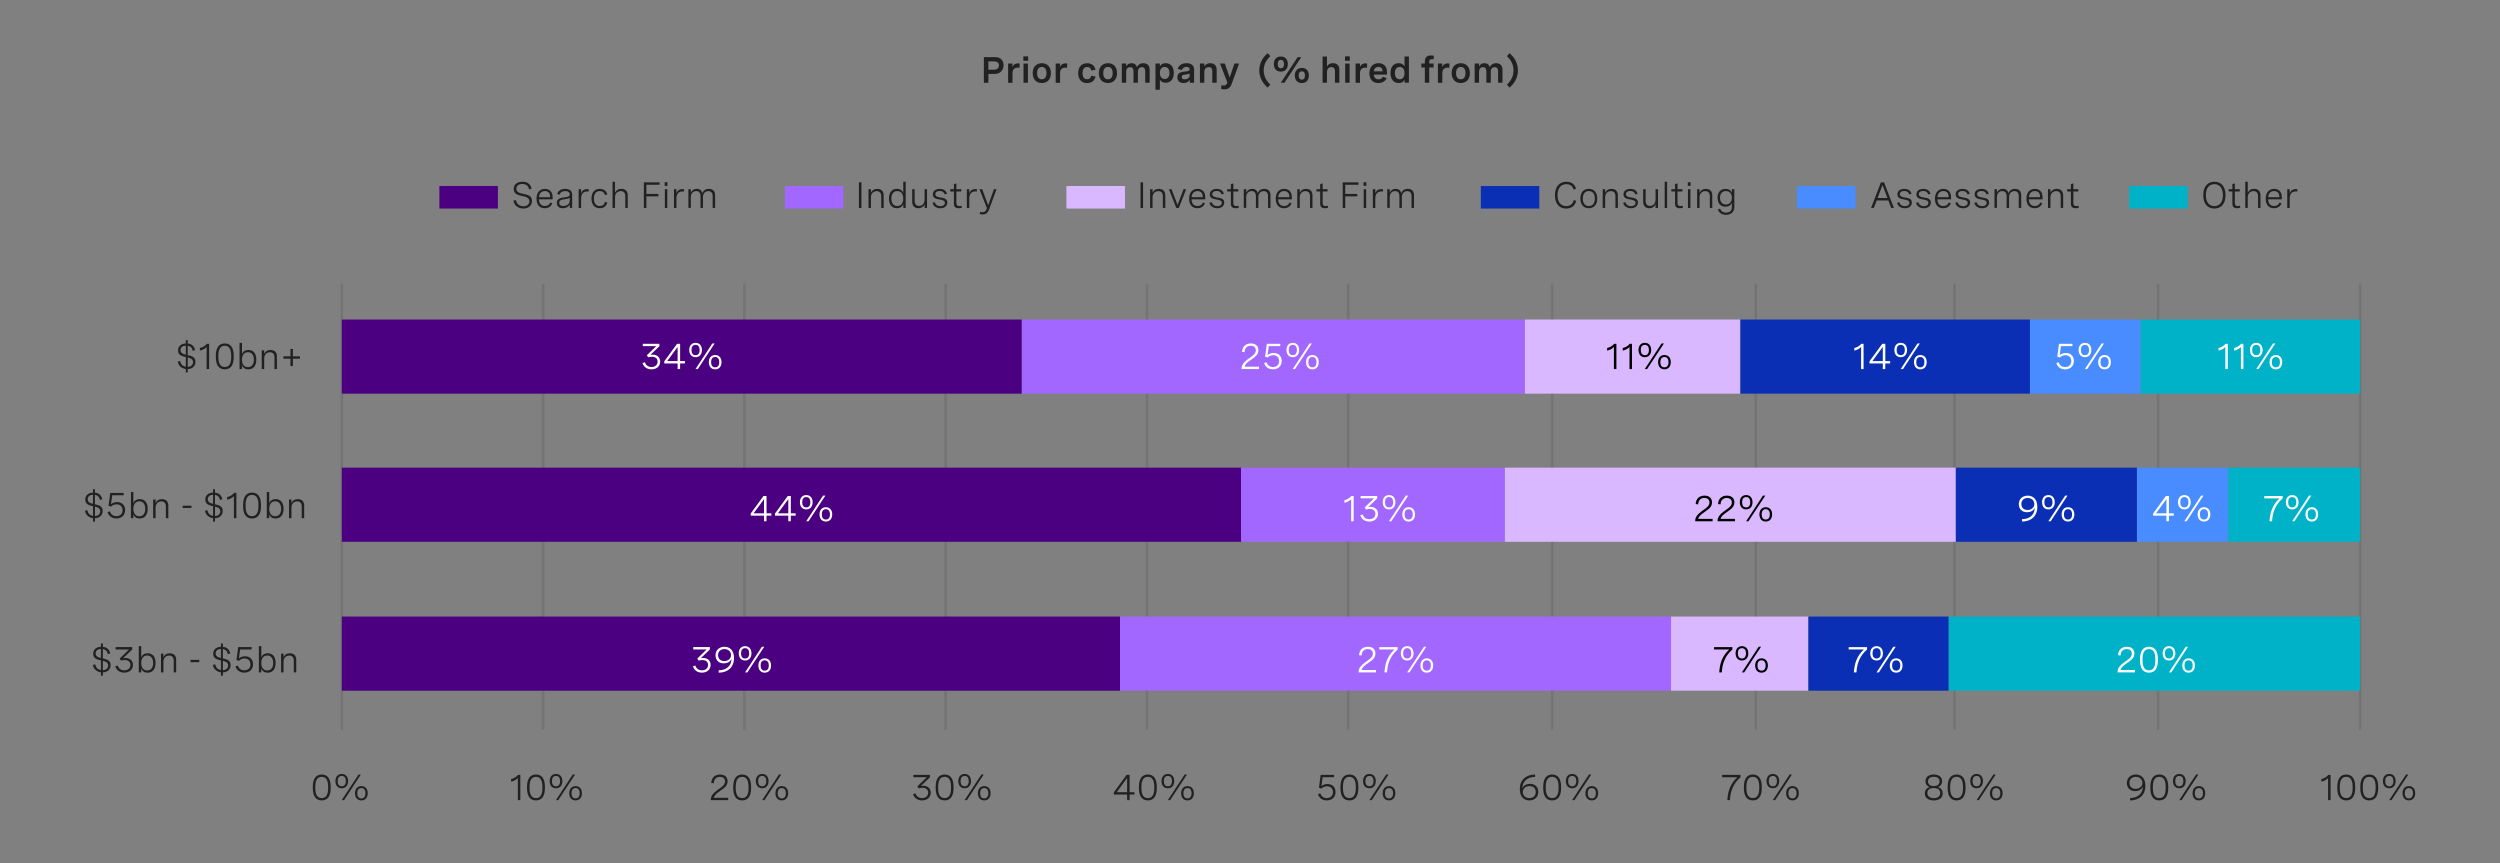 <?xml version="1.0" encoding="utf-8"?>
<!-- Generator: Adobe Illustrator 28.4.1, SVG Export Plug-In . SVG Version: 6.00 Build 0)  -->
<svg version="1.1" id="Layer_1" xmlns="http://www.w3.org/2000/svg" xmlns:xlink="http://www.w3.org/1999/xlink" x="0px" y="0px"
	 viewBox="0 0 956 330" style="enable-background:new 0 0 956 330;" xml:space="preserve">
<rect x="0" y="0" width="956" height="330" fill="#808080" stroke="none"/>
<style type="text/css">
	.st0{fill:#212121;}
	.st1{fill:#4A0080;}
	.st2{fill:#A167FF;}
	.st3{fill:#DAB8FF;}
	.st4{fill:none;stroke:#585656;stroke-width:0.25;stroke-miterlimit:10;}
	.st5{fill:#FFFFFF;}
	.st6{fill:none;stroke:#0A2FB5;stroke-width:3;stroke-miterlimit:10;}
	.st7{fill:none;stroke:#2D53ED;stroke-width:3;stroke-miterlimit:10;}
	.st8{fill:none;stroke:#117C96;stroke-width:2;stroke-miterlimit:10;}
	.st9{opacity:0.68;}
	.st10{fill:#BCDCFB;}
	.st11{fill:#0A2FB5;}
	.st12{fill:#2D53ED;}
	.st13{opacity:0.56;}
	.st14{fill:#A6F5FF;}
	.st15{fill:#117C96;}
	.st16{fill:#488CFF;}
	.st17{fill:#6500AD;}
	.st18{fill:#21D8ED;}
	.st19{fill:#00B2C7;}
	.st20{fill:#990C47;}
	.st21{fill:#ED5A8F;}
	.st22{fill:#C7115C;}
	.st23{fill:#FFD9E5;}
	.st24{opacity:0.3;}
	.st25{fill:none;stroke:#585656;stroke-miterlimit:10;}
</style>
<g>
	<g>
		<path class="st0" d="M376.23,21.84h4.4c2.04,0,3.13,1.38,3.13,3.09c0,1.8-1.2,3.34-3.34,3.34h-2.45v3.38h-1.74V21.84z
			 M377.96,23.48v3.16h2.26c1.07,0,1.77-0.64,1.77-1.63c0-0.94-0.64-1.52-1.65-1.52H377.96z"/>
		<path class="st0" d="M385.5,24.3h1.68v1.35c0.39-1.09,1.2-1.42,2.11-1.42c0.21,0,0.4,0.02,0.62,0.06l-0.05,1.62
			c-0.24-0.03-0.46-0.05-0.67-0.05c-1.35,0-2.01,0.81-2.01,2.21v3.58h-1.68V24.3z"/>
		<path class="st0" d="M393.16,21.55v1.7h-1.83v-1.7H393.16z M393.08,24.3v7.34h-1.68V24.3H393.08z"/>
		<path class="st0" d="M401.87,27.96c0,2.32-1.35,3.79-3.49,3.79c-2.13,0-3.48-1.47-3.48-3.79s1.35-3.79,3.48-3.79
			C400.52,24.16,401.87,25.63,401.87,27.96z M396.58,27.96c0,1.54,0.66,2.36,1.8,2.36c1.14,0,1.8-0.82,1.8-2.36
			c0-1.53-0.66-2.36-1.8-2.36C397.25,25.6,396.58,26.42,396.58,27.96z"/>
		<path class="st0" d="M403.69,24.3h1.68v1.35c0.39-1.09,1.2-1.42,2.11-1.42c0.21,0,0.4,0.02,0.62,0.06l-0.05,1.62
			c-0.24-0.03-0.46-0.05-0.67-0.05c-1.35,0-2.01,0.81-2.01,2.21v3.58h-1.68V24.3z"/>
		<path class="st0" d="M417.3,26.95c-0.17-0.86-0.71-1.34-1.57-1.34c-1.13,0-1.77,0.81-1.77,2.37c0,1.52,0.62,2.33,1.74,2.33
			c0.88,0,1.43-0.49,1.6-1.35l1.63,0.29c-0.27,1.46-1.38,2.52-3.22,2.52c-2.15,0-3.42-1.44-3.42-3.79c0-2.42,1.34-3.8,3.45-3.8
			c1.84,0,2.92,1.04,3.19,2.5L417.3,26.95z"/>
		<path class="st0" d="M427.16,27.96c0,2.32-1.35,3.79-3.49,3.79c-2.13,0-3.48-1.47-3.48-3.79s1.35-3.79,3.48-3.79
			C425.81,24.16,427.16,25.63,427.16,27.96z M421.88,27.96c0,1.54,0.66,2.36,1.8,2.36c1.14,0,1.8-0.82,1.8-2.36
			c0-1.53-0.66-2.36-1.8-2.36C422.54,25.6,421.88,26.42,421.88,27.96z"/>
		<path class="st0" d="M428.98,24.3h1.68v1.13c0.38-0.75,0.98-1.26,2.08-1.26c1.11,0,1.74,0.57,2.04,1.5
			c0.41-0.91,1.17-1.5,2.41-1.5c1.6,0,2.43,0.96,2.43,2.46v5.02h-1.68v-4.45c0-0.98-0.44-1.52-1.29-1.52c-0.97,0-1.51,0.72-1.51,1.7
			v4.27h-1.69v-4.45c0-0.98-0.42-1.52-1.26-1.52c-0.98,0-1.53,0.72-1.53,1.7v4.27h-1.68V24.3z"/>
		<path class="st0" d="M441.85,24.3h1.68v1.11c0.43-0.81,1.11-1.25,2.2-1.25c2.07,0,3.14,1.57,3.14,3.74c0,2.21-1.1,3.74-3.14,3.74
			c-1.08,0-1.78-0.43-2.2-1.23v3.9h-1.68V24.3z M447.2,27.9c0-1.44-0.68-2.3-1.83-2.3s-1.83,0.87-1.83,2.3s0.68,2.3,1.83,2.3
			S447.2,29.34,447.2,27.9z"/>
		<path class="st0" d="M456.62,26.6v5.04h-1.65v-1.12c-0.54,0.88-1.36,1.23-2.34,1.23c-1.51,0-2.41-0.83-2.41-2.21
			c0-1.89,1.69-2.06,3-2.2c1.01-0.11,1.72-0.21,1.72-0.88c0-0.5-0.4-0.88-1.26-0.88c-0.93,0-1.48,0.44-1.7,1.19l-1.63-0.41
			c0.42-1.37,1.56-2.19,3.38-2.19C455.61,24.16,456.62,25.05,456.62,26.6z M454.94,28.76v-0.59c-0.46,0.16-0.98,0.24-1.52,0.31
			c-0.85,0.11-1.52,0.18-1.52,0.96c0,0.62,0.42,0.9,1.14,0.9C454.09,30.33,454.94,29.75,454.94,28.76z"/>
		<path class="st0" d="M458.85,24.3h1.68v1.13c0.39-0.72,1.05-1.26,2.26-1.26c1.6,0,2.47,0.96,2.47,2.52v4.96h-1.68v-4.41
			c0-0.98-0.42-1.57-1.35-1.57c-1.08,0-1.7,0.79-1.7,1.81v4.16h-1.68V24.3z"/>
		<path class="st0" d="M472.04,24.3h1.8l-2.93,7.98c-0.38,1.04-1.15,1.9-2.68,1.9c-0.42,0-0.85-0.08-1.3-0.19l0.17-1.42
			c0.31,0.08,0.57,0.13,0.85,0.13c0.79,0,1.13-0.4,1.39-1.15l-2.8-7.25h1.83l1.87,5.36L472.04,24.3z"/>
		<path class="st0" d="M485.77,32.34l-1,1.15c-2.1-1.72-3.22-4.06-3.22-6.57c0-2.52,1.12-4.86,3.22-6.58l1,1.15
			c-1.68,1.52-2.53,3.39-2.53,5.43C483.24,28.95,484.09,30.83,485.77,32.34z"/>
		<path class="st0" d="M492.47,24.49c0,1.76-0.97,2.9-2.67,2.9c-1.71,0-2.69-1.13-2.69-2.9c0-1.76,0.98-2.88,2.69-2.88
			C491.5,21.61,492.47,22.73,492.47,24.49z M488.6,24.49c0,1.05,0.4,1.6,1.2,1.6c0.8,0,1.2-0.55,1.2-1.6c0-1.03-0.4-1.58-1.2-1.58
			C488.99,22.91,488.6,23.46,488.6,24.49z M497.61,21.84l-6.43,9.8h-1.39l6.43-9.8H497.61z M500.5,28.85c0,1.76-0.97,2.9-2.67,2.9
			c-1.71,0-2.69-1.13-2.69-2.9c0-1.76,0.98-2.88,2.69-2.88C499.53,25.97,500.5,27.09,500.5,28.85z M496.62,28.85
			c0,1.05,0.4,1.6,1.2,1.6c0.8,0,1.2-0.55,1.2-1.6c0-1.03-0.4-1.58-1.2-1.58C497.02,27.27,496.62,27.82,496.62,28.85z"/>
		<path class="st0" d="M505.76,21.61h1.68v3.81c0.39-0.72,1.05-1.26,2.26-1.26c1.6,0,2.47,0.96,2.47,2.52v4.96h-1.68v-4.41
			c0-0.98-0.42-1.57-1.35-1.57c-1.08,0-1.7,0.79-1.7,1.81v4.16h-1.68V21.61z"/>
		<path class="st0" d="M516.16,21.55v1.7h-1.83v-1.7H516.16z M516.08,24.3v7.34h-1.68V24.3H516.08z"/>
		<path class="st0" d="M518.38,24.3h1.68v1.35c0.39-1.09,1.2-1.42,2.11-1.42c0.21,0,0.4,0.02,0.62,0.06l-0.05,1.62
			c-0.24-0.03-0.46-0.05-0.67-0.05c-1.35,0-2.01,0.81-2.01,2.21v3.58h-1.68V24.3z"/>
		<path class="st0" d="M530.39,28.54h-5.06c0.05,1,0.64,1.8,1.82,1.8c0.92,0,1.39-0.46,1.67-0.98l1.47,0.52
			c-0.53,1.09-1.57,1.87-3.19,1.87c-2.25,0-3.45-1.5-3.45-3.75c0-2.37,1.34-3.84,3.49-3.84c2.02,0,3.26,1.31,3.26,3.38V28.54z
			 M525.34,27.29h3.36c-0.03-1.2-0.66-1.71-1.59-1.71C526.04,25.58,525.45,26.28,525.34,27.29z"/>
		<path class="st0" d="M538.76,31.64h-1.65v-1.22c-0.43,0.95-1.2,1.33-2.24,1.33c-2.08,0-3.14-1.56-3.14-3.79
			c0-2.21,1.04-3.8,3.12-3.8c1.05,0,1.81,0.41,2.23,1.27v-3.82h1.68V31.64z M537.08,27.96c0-1.5-0.68-2.36-1.83-2.36
			c-1.16,0-1.84,0.85-1.84,2.36c0,1.49,0.68,2.36,1.84,2.36C536.41,30.31,537.08,29.45,537.08,27.96z"/>
		<path class="st0" d="M544.86,31.64V25.8h-1.34v-1.5h1.34v-0.83c0-1.62,0.9-2.27,2.4-2.27c0.36,0,0.72,0.04,1.04,0.1l-0.09,1.39
			c-0.21-0.04-0.41-0.06-0.59-0.06c-1.08,0-1.08,0.75-1.08,1.03v0.63h1.67v1.5h-1.67v5.84H544.86z"/>
		<path class="st0" d="M549.86,24.3h1.68v1.35c0.39-1.09,1.2-1.42,2.11-1.42c0.21,0,0.4,0.02,0.62,0.06l-0.05,1.62
			c-0.24-0.03-0.46-0.05-0.67-0.05c-1.35,0-2.01,0.81-2.01,2.21v3.58h-1.68V24.3z"/>
		<path class="st0" d="M562.09,27.96c0,2.32-1.35,3.79-3.49,3.79c-2.13,0-3.48-1.47-3.48-3.79s1.35-3.79,3.48-3.79
			C560.74,24.16,562.09,25.63,562.09,27.96z M556.8,27.96c0,1.54,0.66,2.36,1.8,2.36c1.14,0,1.8-0.82,1.8-2.36
			c0-1.53-0.66-2.36-1.8-2.36C557.47,25.6,556.8,26.42,556.8,27.96z"/>
		<path class="st0" d="M563.91,24.3h1.68v1.13c0.38-0.75,0.98-1.26,2.08-1.26c1.11,0,1.74,0.57,2.04,1.5
			c0.41-0.91,1.17-1.5,2.41-1.5c1.6,0,2.43,0.96,2.43,2.46v5.02h-1.68v-4.45c0-0.98-0.44-1.52-1.29-1.52c-0.97,0-1.51,0.72-1.51,1.7
			v4.27h-1.69v-4.45c0-0.98-0.42-1.52-1.26-1.52c-0.98,0-1.53,0.72-1.53,1.7v4.27h-1.68V24.3z"/>
		<path class="st0" d="M576.23,21.5l1-1.15c2.11,1.72,3.22,4.06,3.22,6.58c0,2.51-1.11,4.85-3.22,6.57l-1-1.15
			c1.68-1.51,2.54-3.4,2.54-5.42C578.77,24.89,577.91,23.01,576.23,21.5z"/>
	</g>
	<g>
		<g>
			<g>
				<path class="st0" d="M126.46,300.92v0.41c0,3.11-1.18,4.75-3.42,4.75c-2.26,0-3.43-1.64-3.43-4.75v-0.41
					c0-3.11,1.18-4.75,3.43-4.75C125.28,296.17,126.46,297.81,126.46,300.92z M120.57,300.92v0.41c0,2.59,0.81,3.86,2.46,3.86
					c1.65,0,2.45-1.27,2.45-3.86v-0.41c0-2.59-0.81-3.86-2.45-3.86C121.38,297.06,120.57,298.33,120.57,300.92z"/>
				<path class="st0" d="M133.12,298.69c0,1.67-0.94,2.75-2.43,2.75c-1.49,0-2.43-1.07-2.43-2.75s0.94-2.74,2.43-2.74
					C132.18,295.95,133.12,297.01,133.12,298.69z M129.13,298.69c0,1.26,0.55,1.98,1.57,1.98c1,0,1.55-0.72,1.55-1.98
					c0-1.25-0.55-1.97-1.55-1.97C129.68,296.72,129.13,297.44,129.13,298.69z M138,296.17l-6.43,9.8h-0.9l6.43-9.8H138z
					 M140.62,303.33c0,1.68-0.94,2.75-2.43,2.75s-2.43-1.07-2.43-2.75c0-1.67,0.94-2.73,2.43-2.73S140.62,301.66,140.62,303.33z
					 M136.62,303.33c0,1.26,0.55,1.98,1.56,1.98s1.56-0.72,1.56-1.98c0-1.25-0.55-1.97-1.56-1.97S136.62,302.08,136.62,303.33z"/>
			</g>
			<g>
				<path class="st0" d="M198.97,296.31v9.67h-0.95v-8.46c-0.62,0.68-1.48,1.15-2.59,1.39v-1c1.1-0.24,2-0.79,2.69-1.61H198.97z"/>
				<path class="st0" d="M208.38,300.92v0.41c0,3.11-1.18,4.75-3.42,4.75c-2.26,0-3.43-1.64-3.43-4.75v-0.41
					c0-3.11,1.18-4.75,3.43-4.75C207.21,296.17,208.38,297.81,208.38,300.92z M202.5,300.92v0.41c0,2.59,0.81,3.86,2.46,3.86
					c1.65,0,2.45-1.27,2.45-3.86v-0.41c0-2.59-0.81-3.86-2.45-3.86C203.31,297.06,202.5,298.33,202.5,300.92z"/>
				<path class="st0" d="M215.05,298.69c0,1.67-0.94,2.75-2.43,2.75c-1.49,0-2.43-1.07-2.43-2.75s0.94-2.74,2.43-2.74
					C214.11,295.95,215.05,297.01,215.05,298.69z M211.06,298.69c0,1.26,0.55,1.98,1.57,1.98c1,0,1.55-0.72,1.55-1.98
					c0-1.25-0.55-1.97-1.55-1.97C211.6,296.72,211.06,297.44,211.06,298.69z M219.92,296.17l-6.43,9.8h-0.9l6.43-9.8H219.92z
					 M222.54,303.33c0,1.68-0.94,2.75-2.43,2.75s-2.43-1.07-2.43-2.75c0-1.67,0.94-2.73,2.43-2.73S222.54,301.66,222.54,303.33z
					 M218.55,303.33c0,1.26,0.55,1.98,1.56,1.98s1.56-0.72,1.56-1.98c0-1.25-0.55-1.97-1.56-1.97S218.55,302.08,218.55,303.33z"/>
			</g>
			<g>
				<path class="st0" d="M278.45,305.98h-6.64v-0.33c0-1.22,0.96-2.42,2.39-3.44l1.26-0.9c0.74-0.53,1.79-1.29,1.79-2.52
					c0-1.03-0.72-1.72-1.95-1.72c-1.39,0-2.31,0.9-2.35,2.44l-0.96-0.08c0.05-1.89,1.25-3.25,3.38-3.25c1.88,0,2.86,1.07,2.86,2.58
					c0,1.65-1.16,2.49-2.23,3.25l-1.37,0.98c-0.88,0.63-1.53,1.37-1.7,2.08h5.53V305.98z"/>
				<path class="st0" d="M287.23,300.92v0.41c0,3.11-1.18,4.75-3.42,4.75c-2.26,0-3.43-1.64-3.43-4.75v-0.41
					c0-3.11,1.18-4.75,3.43-4.75C286.05,296.17,287.23,297.81,287.23,300.92z M281.34,300.92v0.41c0,2.59,0.81,3.86,2.46,3.86
					c1.65,0,2.45-1.27,2.45-3.86v-0.41c0-2.59-0.81-3.86-2.45-3.86C282.15,297.06,281.34,298.33,281.34,300.92z"/>
				<path class="st0" d="M293.9,298.69c0,1.67-0.94,2.75-2.43,2.75c-1.49,0-2.43-1.07-2.43-2.75s0.94-2.74,2.43-2.74
					C292.95,295.95,293.9,297.01,293.9,298.69z M289.9,298.69c0,1.26,0.55,1.98,1.57,1.98c1,0,1.55-0.72,1.55-1.98
					c0-1.25-0.55-1.97-1.55-1.97C290.45,296.72,289.9,297.44,289.9,298.69z M298.77,296.17l-6.43,9.8h-0.9l6.43-9.8H298.77z
					 M301.39,303.33c0,1.68-0.94,2.75-2.43,2.75s-2.43-1.07-2.43-2.75c0-1.67,0.94-2.73,2.43-2.73S301.39,301.66,301.39,303.33z
					 M297.4,303.33c0,1.26,0.55,1.98,1.56,1.98s1.56-0.72,1.56-1.98c0-1.25-0.55-1.97-1.56-1.97S297.4,302.08,297.4,303.33z"/>
			</g>
			<g>
				<path class="st0" d="M349.27,296.31h6.35v0.91l-3.45,3.31c0.28-0.05,0.55-0.08,0.83-0.08c1.66,0,2.91,0.98,2.91,2.67
					c0,1.71-1.3,2.96-3.31,2.96c-1.72,0-3.01-0.91-3.45-2.43l0.94-0.29c0.29,1.11,1.22,1.83,2.52,1.83c1.38,0,2.32-0.82,2.32-2.06
					c0-1.16-0.83-1.87-2.17-1.87c-0.51,0-1.05,0.1-1.43,0.23l-0.51-0.8l3.57-3.48h-5.12V296.31z"/>
				<path class="st0" d="M364.65,300.92v0.41c0,3.11-1.18,4.75-3.42,4.75c-2.26,0-3.43-1.64-3.43-4.75v-0.41
					c0-3.11,1.18-4.75,3.43-4.75C363.47,296.17,364.65,297.81,364.65,300.92z M358.76,300.92v0.41c0,2.59,0.81,3.86,2.46,3.86
					c1.65,0,2.45-1.27,2.45-3.86v-0.41c0-2.59-0.81-3.86-2.45-3.86C359.57,297.06,358.76,298.33,358.76,300.92z"/>
				<path class="st0" d="M371.31,298.69c0,1.67-0.94,2.75-2.43,2.75c-1.49,0-2.43-1.07-2.43-2.75s0.94-2.74,2.43-2.74
					C370.37,295.95,371.31,297.01,371.31,298.69z M367.32,298.69c0,1.26,0.55,1.98,1.57,1.98c1,0,1.55-0.72,1.55-1.98
					c0-1.25-0.55-1.97-1.55-1.97C367.87,296.72,367.32,297.44,367.32,298.69z M376.19,296.17l-6.43,9.8h-0.9l6.43-9.8H376.19z
					 M378.8,303.33c0,1.68-0.94,2.75-2.43,2.75s-2.43-1.07-2.43-2.75c0-1.67,0.94-2.73,2.43-2.73S378.8,301.66,378.8,303.33z
					 M374.81,303.33c0,1.26,0.55,1.98,1.56,1.98s1.56-0.72,1.56-1.98c0-1.25-0.55-1.97-1.56-1.97S374.81,302.08,374.81,303.33z"/>
			</g>
			<g>
				<path class="st0" d="M431.96,302.93h1.85v0.9h-1.85v2.15h-0.95v-2.15h-5.09V303l4.89-6.69h1.16V302.93z M431.01,302.93v-5.42
					l-3.98,5.42H431.01z"/>
				<path class="st0" d="M442.37,300.92v0.41c0,3.11-1.18,4.75-3.42,4.75c-2.26,0-3.43-1.64-3.43-4.75v-0.41
					c0-3.11,1.18-4.75,3.43-4.75C441.19,296.17,442.37,297.81,442.37,300.92z M436.48,300.92v0.41c0,2.59,0.81,3.86,2.46,3.86
					c1.65,0,2.45-1.27,2.45-3.86v-0.41c0-2.59-0.81-3.86-2.45-3.86C437.29,297.06,436.48,298.33,436.48,300.92z"/>
				<path class="st0" d="M449.03,298.69c0,1.67-0.94,2.75-2.43,2.75c-1.49,0-2.43-1.07-2.43-2.75s0.94-2.74,2.43-2.74
					C448.09,295.95,449.03,297.01,449.03,298.69z M445.04,298.69c0,1.26,0.55,1.98,1.57,1.98c1,0,1.55-0.72,1.55-1.98
					c0-1.25-0.55-1.97-1.55-1.97C445.59,296.72,445.04,297.44,445.04,298.69z M453.91,296.17l-6.43,9.8h-0.9l6.43-9.8H453.91z
					 M456.53,303.33c0,1.68-0.94,2.75-2.43,2.75s-2.43-1.07-2.43-2.75c0-1.67,0.94-2.73,2.43-2.73S456.53,301.66,456.53,303.33z
					 M452.53,303.33c0,1.26,0.55,1.98,1.56,1.98s1.56-0.72,1.56-1.98c0-1.25-0.55-1.97-1.56-1.97S452.53,302.08,452.53,303.33z"/>
			</g>
			<g>
				<path class="st0" d="M510.15,296.31v0.9h-4.38l-0.46,3.4c0.71-0.57,1.52-0.8,2.32-0.8c1.97,0,3.08,1.33,3.08,3.07
					c0,1.89-1.3,3.2-3.34,3.2c-1.67,0-2.94-0.9-3.38-2.42l0.92-0.28c0.33,1.15,1.25,1.81,2.47,1.81c1.45,0,2.34-0.93,2.34-2.26
					c0-1.23-0.76-2.25-2.23-2.25c-0.85,0-1.67,0.34-2.19,0.88l-0.94-0.34l0.66-4.91H510.15z"/>
				<path class="st0" d="M519.44,300.92v0.41c0,3.11-1.18,4.75-3.42,4.75c-2.26,0-3.43-1.64-3.43-4.75v-0.41
					c0-3.11,1.18-4.75,3.43-4.75C518.26,296.17,519.44,297.81,519.44,300.92z M513.55,300.92v0.41c0,2.59,0.81,3.86,2.46,3.86
					c1.65,0,2.45-1.27,2.45-3.86v-0.41c0-2.59-0.81-3.86-2.45-3.86C514.36,297.06,513.55,298.33,513.55,300.92z"/>
				<path class="st0" d="M526.1,298.69c0,1.67-0.94,2.75-2.43,2.75c-1.49,0-2.43-1.07-2.43-2.75s0.94-2.74,2.43-2.74
					C525.16,295.95,526.1,297.01,526.1,298.69z M522.11,298.69c0,1.26,0.55,1.98,1.57,1.98c1,0,1.55-0.72,1.55-1.98
					c0-1.25-0.55-1.97-1.55-1.97C522.66,296.72,522.11,297.44,522.11,298.69z M530.98,296.17l-6.43,9.8h-0.9l6.43-9.8H530.98z
					 M533.59,303.33c0,1.68-0.94,2.75-2.43,2.75s-2.43-1.07-2.43-2.75c0-1.67,0.94-2.73,2.43-2.73S533.59,301.66,533.59,303.33z
					 M529.6,303.33c0,1.26,0.55,1.98,1.56,1.98s1.56-0.72,1.56-1.98c0-1.25-0.55-1.97-1.56-1.97S529.6,302.08,529.6,303.33z"/>
			</g>
			<g>
				<path class="st0" d="M587.05,297.08c-3.13,0.07-4.83,1.74-4.93,4.44c0.39-1.2,1.69-1.78,2.99-1.78c1.98,0,3.14,1.32,3.14,3.1
					c0,2-1.48,3.25-3.42,3.25c-2.03,0-3.66-1.36-3.66-4.31c0-3.52,2.31-5.54,5.82-5.61L587.05,297.08z M587.27,302.88
					c0-1.37-0.9-2.28-2.34-2.28c-1.39,0-2.6,0.85-2.6,2.29c0,1.37,1.07,2.3,2.53,2.3C586.23,305.19,587.27,304.35,587.27,302.88z"/>
				<path class="st0" d="M596.97,300.92v0.41c0,3.11-1.18,4.75-3.42,4.75c-2.26,0-3.43-1.64-3.43-4.75v-0.41
					c0-3.11,1.18-4.75,3.43-4.75C595.8,296.17,596.97,297.81,596.97,300.92z M591.09,300.92v0.41c0,2.59,0.81,3.86,2.46,3.86
					c1.65,0,2.45-1.27,2.45-3.86v-0.41c0-2.59-0.81-3.86-2.45-3.86C591.9,297.06,591.09,298.33,591.09,300.92z"/>
				<path class="st0" d="M603.64,298.69c0,1.67-0.94,2.75-2.43,2.75c-1.49,0-2.43-1.07-2.43-2.75s0.94-2.74,2.43-2.74
					C602.7,295.95,603.64,297.01,603.64,298.69z M599.65,298.69c0,1.26,0.55,1.98,1.57,1.98c1,0,1.55-0.72,1.55-1.98
					c0-1.25-0.55-1.97-1.55-1.97C600.19,296.72,599.65,297.44,599.65,298.69z M608.51,296.17l-6.43,9.8h-0.9l6.43-9.8H608.51z
					 M611.13,303.33c0,1.68-0.94,2.75-2.43,2.75s-2.43-1.07-2.43-2.75c0-1.67,0.94-2.73,2.43-2.73S611.13,301.66,611.13,303.33z
					 M607.14,303.33c0,1.26,0.55,1.98,1.56,1.98s1.56-0.72,1.56-1.98c0-1.25-0.55-1.97-1.56-1.97S607.14,302.08,607.14,303.33z"/>
			</g>
			<g>
				<path class="st0" d="M658.54,296.32h7.03v0.92c-2.65,2.26-3.87,5.17-4.05,8.74h-0.98c0.18-3.36,1.17-6.33,3.81-8.76h-5.8V296.32
					z"/>
				<path class="st0" d="M673.71,300.92v0.41c0,3.11-1.18,4.75-3.42,4.75c-2.26,0-3.43-1.64-3.43-4.75v-0.41
					c0-3.11,1.18-4.75,3.43-4.75C672.54,296.17,673.71,297.81,673.71,300.92z M667.83,300.92v0.41c0,2.59,0.81,3.86,2.46,3.86
					c1.65,0,2.45-1.27,2.45-3.86v-0.41c0-2.59-0.81-3.86-2.45-3.86C668.63,297.06,667.83,298.33,667.83,300.92z"/>
				<path class="st0" d="M680.38,298.69c0,1.67-0.94,2.75-2.43,2.75c-1.49,0-2.43-1.07-2.43-2.75s0.94-2.74,2.43-2.74
					C679.43,295.95,680.38,297.01,680.38,298.69z M676.38,298.69c0,1.26,0.55,1.98,1.57,1.98c1,0,1.55-0.72,1.55-1.98
					c0-1.25-0.55-1.97-1.55-1.97C676.93,296.72,676.38,297.44,676.38,298.69z M685.25,296.17l-6.43,9.8h-0.9l6.43-9.8H685.25z
					 M687.87,303.33c0,1.68-0.94,2.75-2.43,2.75s-2.43-1.07-2.43-2.75c0-1.67,0.94-2.73,2.43-2.73S687.87,301.66,687.87,303.33z
					 M683.88,303.33c0,1.26,0.55,1.98,1.56,1.98s1.56-0.72,1.56-1.98c0-1.25-0.55-1.97-1.56-1.97S683.88,302.08,683.88,303.33z"/>
			</g>
			<g>
				<path class="st0" d="M742.67,298.72c0,1-0.51,1.9-1.64,2.28c1.31,0.29,1.87,1.29,1.87,2.39c0,1.63-1.22,2.69-3.42,2.69
					c-2.19,0-3.42-1.05-3.42-2.68c0-1.11,0.57-2.11,1.87-2.4c-1.13-0.38-1.64-1.28-1.64-2.28c0-1.54,1.21-2.56,3.19-2.56
					C741.46,296.17,742.67,297.19,742.67,298.72z M737.03,303.24c0,1.22,0.9,1.96,2.45,1.96c1.54,0,2.45-0.73,2.45-1.96
					c0-1.2-0.85-1.89-2.45-1.89C737.89,301.35,737.03,302.03,737.03,303.24z M737.27,298.83c0,1.11,0.78,1.76,2.21,1.76
					c1.42,0,2.2-0.66,2.2-1.76c0-1.12-0.8-1.77-2.2-1.77C738.07,297.06,737.27,297.71,737.27,298.83z"/>
				<path class="st0" d="M751.63,300.92v0.41c0,3.11-1.18,4.75-3.42,4.75c-2.26,0-3.43-1.64-3.43-4.75v-0.41
					c0-3.11,1.18-4.75,3.43-4.75C750.45,296.17,751.63,297.81,751.63,300.92z M745.74,300.92v0.41c0,2.59,0.81,3.86,2.46,3.86
					c1.65,0,2.45-1.27,2.45-3.86v-0.41c0-2.59-0.81-3.86-2.45-3.86C746.55,297.06,745.74,298.33,745.74,300.92z"/>
				<path class="st0" d="M758.29,298.69c0,1.67-0.94,2.75-2.43,2.75c-1.49,0-2.43-1.07-2.43-2.75s0.94-2.74,2.43-2.74
					C757.35,295.95,758.29,297.01,758.29,298.69z M754.3,298.69c0,1.26,0.55,1.98,1.57,1.98c1,0,1.55-0.72,1.55-1.98
					c0-1.25-0.55-1.97-1.55-1.97C754.85,296.72,754.3,297.44,754.3,298.69z M763.17,296.17l-6.43,9.8h-0.9l6.43-9.8H763.17z
					 M765.79,303.33c0,1.68-0.94,2.75-2.43,2.75s-2.43-1.07-2.43-2.75c0-1.67,0.94-2.73,2.43-2.73S765.79,301.66,765.79,303.33z
					 M761.79,303.33c0,1.26,0.55,1.98,1.56,1.98s1.56-0.72,1.56-1.98c0-1.25-0.55-1.97-1.56-1.97S761.79,302.08,761.79,303.33z"/>
			</g>
			<g>
				<path class="st0" d="M814.52,305.18c3.13-0.07,4.83-1.74,4.93-4.44c-0.39,1.2-1.69,1.78-2.99,1.78c-1.97,0-3.14-1.32-3.14-3.1
					c0-2,1.48-3.25,3.42-3.25c2.06,0,3.66,1.39,3.66,4.31c0,3.52-2.32,5.54-5.82,5.61L814.52,305.18z M814.3,299.38
					c0,1.37,0.91,2.28,2.35,2.28c1.39,0,2.6-0.85,2.6-2.29c0-1.36-1.07-2.3-2.53-2.3C815.34,297.07,814.3,297.91,814.3,299.38z"/>
				<path class="st0" d="M829.14,300.92v0.41c0,3.11-1.18,4.75-3.42,4.75c-2.26,0-3.43-1.64-3.43-4.75v-0.41
					c0-3.11,1.18-4.75,3.43-4.75C827.96,296.17,829.14,297.81,829.14,300.92z M823.25,300.92v0.41c0,2.59,0.81,3.86,2.46,3.86
					c1.65,0,2.45-1.27,2.45-3.86v-0.41c0-2.59-0.81-3.86-2.45-3.86C824.06,297.06,823.25,298.33,823.25,300.92z"/>
				<path class="st0" d="M835.8,298.69c0,1.67-0.94,2.75-2.43,2.75c-1.49,0-2.43-1.07-2.43-2.75s0.94-2.74,2.43-2.74
					C834.86,295.95,835.8,297.01,835.8,298.69z M831.81,298.69c0,1.26,0.55,1.98,1.56,1.98c1.01,0,1.55-0.72,1.55-1.98
					c0-1.25-0.55-1.97-1.55-1.97C832.36,296.72,831.81,297.44,831.81,298.69z M840.68,296.17l-6.43,9.8h-0.9l6.43-9.8H840.68z
					 M843.29,303.33c0,1.68-0.94,2.75-2.43,2.75s-2.43-1.07-2.43-2.75c0-1.67,0.94-2.73,2.43-2.73S843.29,301.66,843.29,303.33z
					 M839.3,303.33c0,1.26,0.55,1.98,1.56,1.98s1.56-0.72,1.56-1.98c0-1.25-0.55-1.97-1.56-1.97S839.3,302.08,839.3,303.33z"/>
			</g>
			<g>
				<path class="st0" d="M891.21,296.31v9.67h-0.95v-8.46c-0.62,0.68-1.48,1.15-2.59,1.39v-1c1.1-0.24,2-0.79,2.69-1.61H891.21z"/>
				<path class="st0" d="M900.63,300.92v0.41c0,3.11-1.18,4.75-3.42,4.75c-2.26,0-3.43-1.64-3.43-4.75v-0.41
					c0-3.11,1.18-4.75,3.43-4.75C899.45,296.17,900.63,297.81,900.63,300.92z M894.74,300.92v0.41c0,2.59,0.81,3.86,2.46,3.86
					c1.65,0,2.45-1.27,2.45-3.86v-0.41c0-2.59-0.81-3.86-2.45-3.86C895.55,297.06,894.74,298.33,894.74,300.92z"/>
				<path class="st0" d="M909.43,300.92v0.41c0,3.11-1.18,4.75-3.42,4.75c-2.26,0-3.43-1.64-3.43-4.75v-0.41
					c0-3.11,1.18-4.75,3.43-4.75C908.25,296.17,909.43,297.81,909.43,300.92z M903.54,300.92v0.41c0,2.59,0.81,3.86,2.46,3.86
					c1.65,0,2.45-1.27,2.45-3.86v-0.41c0-2.59-0.81-3.86-2.45-3.86C904.35,297.06,903.54,298.33,903.54,300.92z"/>
				<path class="st0" d="M916.09,298.69c0,1.67-0.94,2.75-2.43,2.75c-1.49,0-2.43-1.07-2.43-2.75s0.94-2.74,2.43-2.74
					C915.15,295.95,916.09,297.01,916.09,298.69z M912.1,298.69c0,1.26,0.55,1.98,1.57,1.98c1,0,1.55-0.72,1.55-1.98
					c0-1.25-0.55-1.97-1.55-1.97C912.65,296.72,912.1,297.44,912.1,298.69z M920.96,296.17l-6.43,9.8h-0.9l6.43-9.8H920.96z
					 M923.58,303.33c0,1.68-0.94,2.75-2.43,2.75s-2.43-1.07-2.43-2.75c0-1.67,0.94-2.73,2.43-2.73S923.58,301.66,923.58,303.33z
					 M919.59,303.33c0,1.26,0.55,1.98,1.56,1.98s1.56-0.72,1.56-1.98c0-1.25-0.55-1.97-1.56-1.97S919.59,302.08,919.59,303.33z"/>
			</g>
		</g>
		<g>
			<g>
				<path class="st0" d="M71.8,141.14v1.29h-0.75v-1.32c-1.67-0.21-2.89-1.33-3.06-2.88l0.93-0.16c0.15,1.2,0.96,1.98,2.13,2.18
					v-3.71c-1.46-0.32-2.96-0.71-2.96-2.54c0-1.65,1.21-2.59,2.96-2.66v-1.28h0.75v1.3c1.65,0.17,2.6,1.17,2.78,2.59l-0.92,0.16
					c-0.12-1-0.76-1.72-1.87-1.9v3.59c1.46,0.31,2.96,0.69,2.96,2.54C74.76,139.96,73.62,141.07,71.8,141.14z M71.05,135.64v-3.47
					c-1.2,0.05-2.01,0.64-2.01,1.72C69.04,135.02,69.95,135.38,71.05,135.64z M71.8,140.29c1.23-0.05,2.02-0.75,2.02-1.8
					c0-1.14-0.92-1.51-2.02-1.78V140.29z"/>
				<path class="st0" d="M79.97,131.47v9.67h-0.95v-8.46c-0.62,0.68-1.48,1.15-2.59,1.39v-1c1.1-0.24,2-0.79,2.69-1.61H79.97z"/>
				<path class="st0" d="M89.38,136.08v0.41c0,3.11-1.18,4.75-3.42,4.75c-2.26,0-3.43-1.64-3.43-4.75v-0.41
					c0-3.11,1.18-4.75,3.43-4.75C88.21,131.33,89.38,132.97,89.38,136.08z M83.5,136.08v0.41c0,2.59,0.81,3.86,2.46,3.86
					c1.65,0,2.45-1.27,2.45-3.86v-0.41c0-2.59-0.81-3.86-2.45-3.86C84.3,132.22,83.5,133.49,83.5,136.08z"/>
				<path class="st0" d="M91.6,141.13V131.1h0.94v4.29c0.46-1.13,1.36-1.57,2.44-1.57c2.02,0,3.04,1.5,3.04,3.71
					c0,2.19-1.02,3.71-3.06,3.71c-1.07,0-1.96-0.42-2.43-1.59v1.48H91.6z M97.07,137.54c0-1.79-0.85-2.86-2.26-2.86
					c-1.41,0-2.28,1.06-2.28,2.86c0,1.79,0.85,2.86,2.28,2.86S97.07,139.32,97.07,137.54z"/>
				<path class="st0" d="M100.09,133.97h0.94v1.36c0.43-0.94,1.22-1.5,2.42-1.5c1.59,0,2.45,0.96,2.45,2.49v4.81h-0.94v-4.47
					c0-1.24-0.57-1.96-1.72-1.96c-1.39,0-2.21,1.03-2.21,2.37v4.06h-0.94V133.97z"/>
				<path class="st0" d="M114.69,136.26v0.9H112v2.82h-0.92v-2.82h-2.69v-0.9h2.69v-2.82H112v2.82H114.69z"/>
			</g>
			<g>
				<path class="st0" d="M36.31,198.17v1.29h-0.75v-1.32c-1.67-0.21-2.89-1.33-3.06-2.88l0.93-0.16c0.15,1.2,0.96,1.98,2.13,2.18
					v-3.71c-1.46-0.32-2.96-0.71-2.96-2.54c0-1.65,1.21-2.59,2.96-2.66v-1.28h0.75v1.3c1.65,0.17,2.6,1.17,2.78,2.59l-0.92,0.16
					c-0.12-1-0.76-1.72-1.87-1.9v3.59c1.46,0.31,2.96,0.69,2.96,2.54C39.27,196.99,38.12,198.1,36.31,198.17z M35.55,192.66v-3.47
					c-1.2,0.05-2.01,0.64-2.01,1.72C33.54,192.05,34.46,192.41,35.55,192.66z M36.31,197.32c1.23-0.05,2.02-0.75,2.02-1.8
					c0-1.14-0.92-1.51-2.02-1.78V197.32z"/>
				<path class="st0" d="M47.29,188.49v0.9h-4.38l-0.46,3.4c0.71-0.57,1.52-0.8,2.32-0.8c1.97,0,3.08,1.33,3.08,3.07
					c0,1.89-1.3,3.2-3.34,3.2c-1.67,0-2.94-0.9-3.38-2.42l0.92-0.28c0.33,1.15,1.25,1.81,2.47,1.81c1.45,0,2.34-0.93,2.34-2.26
					c0-1.23-0.76-2.25-2.23-2.25c-0.85,0-1.67,0.34-2.19,0.88l-0.94-0.34l0.66-4.91H47.29z"/>
				<path class="st0" d="M50.07,198.16v-10.03H51v4.29c0.46-1.13,1.36-1.57,2.44-1.57c2.02,0,3.04,1.5,3.04,3.71
					c0,2.19-1.02,3.71-3.06,3.71c-1.07,0-1.96-0.42-2.43-1.59v1.48H50.07z M55.54,194.56c0-1.79-0.85-2.86-2.26-2.86
					c-1.41,0-2.28,1.06-2.28,2.86c0,1.79,0.85,2.86,2.28,2.86S55.54,196.35,55.54,194.56z"/>
				<path class="st0" d="M58.56,191h0.94v1.36c0.43-0.94,1.22-1.5,2.42-1.5c1.59,0,2.45,0.96,2.45,2.49v4.81h-0.94v-4.47
					c0-1.24-0.57-1.96-1.72-1.96c-1.39,0-2.21,1.03-2.21,2.37v4.06h-0.94V191z"/>
				<path class="st0" d="M69.84,193.38h3.37v0.87h-3.37V193.38z"/>
				<path class="st0" d="M82.22,198.17v1.29h-0.75v-1.32c-1.67-0.21-2.89-1.33-3.06-2.88l0.93-0.16c0.15,1.2,0.96,1.98,2.13,2.18
					v-3.71c-1.46-0.32-2.96-0.71-2.96-2.54c0-1.65,1.21-2.59,2.96-2.66v-1.28h0.75v1.3c1.65,0.17,2.6,1.17,2.78,2.59l-0.92,0.16
					c-0.12-1-0.76-1.72-1.87-1.9v3.59c1.46,0.31,2.96,0.69,2.96,2.54C85.18,196.99,84.04,198.1,82.22,198.17z M81.47,192.66v-3.47
					c-1.2,0.05-2.01,0.64-2.01,1.72C79.46,192.05,80.38,192.41,81.47,192.66z M82.22,197.32c1.23-0.05,2.02-0.75,2.02-1.8
					c0-1.14-0.92-1.51-2.02-1.78V197.32z"/>
				<path class="st0" d="M90.39,188.49v9.67h-0.95v-8.46c-0.62,0.68-1.48,1.15-2.59,1.39v-1c1.1-0.24,2-0.79,2.69-1.61H90.39z"/>
				<path class="st0" d="M99.81,193.11v0.41c0,3.11-1.18,4.75-3.42,4.75c-2.26,0-3.43-1.64-3.43-4.75v-0.41
					c0-3.11,1.18-4.75,3.43-4.75C98.63,188.36,99.81,190,99.81,193.11z M93.92,193.11v0.41c0,2.59,0.81,3.86,2.46,3.86
					c1.65,0,2.45-1.27,2.45-3.86v-0.41c0-2.59-0.81-3.86-2.45-3.86C94.73,189.25,93.92,190.52,93.92,193.11z"/>
				<path class="st0" d="M102.02,198.16v-10.03h0.94v4.29c0.46-1.13,1.36-1.57,2.44-1.57c2.02,0,3.04,1.5,3.04,3.71
					c0,2.19-1.02,3.71-3.06,3.71c-1.07,0-1.96-0.42-2.43-1.59v1.48H102.02z M107.5,194.56c0-1.79-0.85-2.86-2.26-2.86
					c-1.41,0-2.28,1.06-2.28,2.86c0,1.79,0.85,2.86,2.28,2.86S107.5,196.35,107.5,194.56z"/>
				<path class="st0" d="M110.51,191h0.94v1.36c0.43-0.94,1.22-1.5,2.42-1.5c1.59,0,2.45,0.96,2.45,2.49v4.81h-0.94v-4.47
					c0-1.24-0.57-1.96-1.72-1.96c-1.39,0-2.21,1.03-2.21,2.37v4.06h-0.94V191z"/>
			</g>
			<g>
				<path class="st0" d="M39.34,257.13v1.29h-0.75v-1.32c-1.67-0.21-2.89-1.33-3.06-2.88l0.93-0.16c0.15,1.2,0.96,1.98,2.13,2.18
					v-3.71c-1.46-0.32-2.96-0.71-2.96-2.54c0-1.65,1.21-2.59,2.96-2.66v-1.28h0.75v1.3c1.65,0.17,2.6,1.17,2.78,2.59l-0.92,0.16
					c-0.12-1-0.76-1.72-1.87-1.9v3.59c1.46,0.31,2.96,0.69,2.96,2.54C42.3,255.95,41.16,257.06,39.34,257.13z M38.59,251.62v-3.47
					c-1.2,0.05-2.01,0.64-2.01,1.72C36.58,251.01,37.49,251.37,38.59,251.62z M39.34,256.28c1.23-0.05,2.02-0.75,2.02-1.8
					c0-1.14-0.92-1.51-2.02-1.78V256.28z"/>
				<path class="st0" d="M44.21,247.45h6.35v0.91l-3.45,3.31c0.28-0.05,0.55-0.08,0.83-0.08c1.66,0,2.91,0.98,2.91,2.67
					c0,1.71-1.3,2.96-3.31,2.96c-1.72,0-3.01-0.91-3.45-2.43l0.94-0.29c0.29,1.11,1.22,1.83,2.52,1.83c1.38,0,2.32-0.82,2.32-2.06
					c0-1.16-0.83-1.87-2.17-1.87c-0.51,0-1.05,0.1-1.43,0.23l-0.51-0.8l3.57-3.48h-5.12V247.45z"/>
				<path class="st0" d="M53.07,257.12v-10.03h0.94v4.29c0.46-1.13,1.36-1.57,2.44-1.57c2.02,0,3.04,1.5,3.04,3.71
					c0,2.19-1.02,3.71-3.06,3.71c-1.07,0-1.96-0.42-2.43-1.59v1.48H53.07z M58.55,253.52c0-1.79-0.85-2.86-2.26-2.86
					c-1.41,0-2.28,1.06-2.28,2.86c0,1.79,0.85,2.86,2.28,2.86S58.55,255.31,58.55,253.52z"/>
				<path class="st0" d="M61.56,249.96h0.94v1.36c0.43-0.94,1.22-1.5,2.42-1.5c1.59,0,2.45,0.96,2.45,2.49v4.81h-0.94v-4.47
					c0-1.24-0.57-1.96-1.72-1.96c-1.39,0-2.21,1.03-2.21,2.37v4.06h-0.94V249.96z"/>
				<path class="st0" d="M72.84,252.34h3.37v0.87h-3.37V252.34z"/>
				<path class="st0" d="M85.23,257.13v1.29h-0.75v-1.32c-1.67-0.21-2.89-1.33-3.06-2.88l0.93-0.16c0.15,1.2,0.96,1.98,2.13,2.18
					v-3.71c-1.46-0.32-2.96-0.71-2.96-2.54c0-1.65,1.21-2.59,2.96-2.66v-1.28h0.75v1.3c1.65,0.17,2.6,1.17,2.78,2.59l-0.92,0.16
					c-0.12-1-0.76-1.72-1.87-1.9v3.59c1.46,0.31,2.96,0.69,2.96,2.54C88.19,255.95,87.05,257.06,85.23,257.13z M84.48,251.62v-3.47
					c-1.2,0.05-2.01,0.64-2.01,1.72C82.47,251.01,83.38,251.37,84.48,251.62z M85.23,256.28c1.23-0.05,2.02-0.75,2.02-1.8
					c0-1.14-0.92-1.51-2.02-1.78V256.28z"/>
				<path class="st0" d="M96.21,247.45v0.9h-4.38l-0.46,3.4c0.71-0.57,1.52-0.8,2.32-0.8c1.97,0,3.08,1.33,3.08,3.07
					c0,1.89-1.3,3.2-3.34,3.2c-1.67,0-2.94-0.9-3.38-2.42l0.92-0.28c0.33,1.15,1.25,1.81,2.47,1.81c1.45,0,2.34-0.93,2.34-2.26
					c0-1.23-0.76-2.25-2.23-2.25c-0.85,0-1.67,0.34-2.19,0.88l-0.94-0.34l0.66-4.91H96.21z"/>
				<path class="st0" d="M98.99,257.12v-10.03h0.94v4.29c0.46-1.13,1.36-1.57,2.44-1.57c2.02,0,3.04,1.5,3.04,3.71
					c0,2.19-1.02,3.71-3.06,3.71c-1.07,0-1.96-0.42-2.43-1.59v1.48H98.99z M104.46,253.52c0-1.79-0.85-2.86-2.26-2.86
					c-1.41,0-2.28,1.06-2.28,2.86c0,1.79,0.85,2.86,2.28,2.86S104.46,255.31,104.46,253.52z"/>
				<path class="st0" d="M107.48,249.96h0.94v1.36c0.43-0.94,1.22-1.5,2.42-1.5c1.59,0,2.45,0.96,2.45,2.49v4.81h-0.94v-4.47
					c0-1.24-0.57-1.96-1.72-1.96c-1.39,0-2.21,1.03-2.21,2.37v4.06h-0.94V249.96z"/>
			</g>
		</g>
		<g class="st24">
			<line class="st25" x1="130.72" y1="279.09" x2="130.72" y2="108.45"/>
			<line class="st25" x1="207.68" y1="279.09" x2="207.68" y2="108.45"/>
			<line class="st25" x1="284.65" y1="279.09" x2="284.65" y2="108.45"/>
			<line class="st25" x1="361.62" y1="279.09" x2="361.62" y2="108.45"/>
			<line class="st25" x1="438.59" y1="279.09" x2="438.59" y2="108.45"/>
			<line class="st25" x1="515.56" y1="279.09" x2="515.56" y2="108.45"/>
			<line class="st25" x1="593.52" y1="279.09" x2="593.52" y2="108.45"/>
			<line class="st25" x1="671.43" y1="279.09" x2="671.43" y2="108.45"/>
			<line class="st25" x1="747.38" y1="279.09" x2="747.38" y2="108.45"/>
			<line class="st25" x1="825.26" y1="279.09" x2="825.26" y2="108.45"/>
			<line class="st25" x1="902.5" y1="279.09" x2="902.5" y2="108.45"/>
		</g>
		<g>
			<g>
				<rect x="130.72" y="122.19" class="st1" width="260.03" height="28.35"/>
				<rect x="390.75" y="122.19" class="st2" width="192.38" height="28.35"/>
				<rect x="583.13" y="122.19" class="st3" width="82.39" height="28.35"/>
				<rect x="665.52" y="122.19" class="st11" width="110.74" height="28.35"/>
				<rect x="776.26" y="122.19" class="st16" width="42.33" height="28.35"/>
				<rect x="818.59" y="122.19" class="st19" width="83.91" height="28.35"/>
			</g>
			<g>
				<rect x="130.72" y="178.83" class="st1" width="344.03" height="28.35"/>
				<rect x="474.56" y="178.83" class="st2" width="100.91" height="28.35"/>
				<rect x="575.47" y="178.83" class="st3" width="172.44" height="28.35"/>
				<rect x="747.91" y="178.83" class="st11" width="69.26" height="28.35"/>
				<rect x="817.17" y="178.83" class="st16" width="34.96" height="28.35"/>
				<rect x="852.13" y="178.83" class="st19" width="50.36" height="28.35"/>
			</g>
			<g>
				<rect x="130.72" y="235.77" class="st1" width="297.57" height="28.35"/>
				<rect x="428.29" y="235.77" class="st2" width="210.71" height="28.35"/>
				<rect x="639" y="235.77" class="st3" width="52.54" height="28.35"/>
				<rect x="691.53" y="235.77" class="st11" width="53.67" height="28.35"/>
				<rect x="745.2" y="235.77" class="st19" width="157.29" height="28.35"/>
			</g>
		</g>
		<g>
			<g>
				<g>
					<path class="st5" d="M245.81,131.47h6.35v0.91l-3.45,3.31c0.28-0.05,0.55-0.08,0.83-0.08c1.66,0,2.91,0.98,2.91,2.67
						c0,1.71-1.3,2.96-3.31,2.96c-1.72,0-3.01-0.91-3.45-2.43l0.94-0.29c0.29,1.11,1.22,1.83,2.52,1.83c1.38,0,2.32-0.82,2.32-2.06
						c0-1.16-0.83-1.87-2.17-1.87c-0.51,0-1.05,0.1-1.43,0.23l-0.51-0.8l3.57-3.48h-5.12V131.47z"/>
					<path class="st5" d="M260.07,138.08h1.85v0.9h-1.85v2.15h-0.95v-2.15h-5.09v-0.83l4.89-6.69h1.16V138.08z M259.12,138.08v-5.42
						l-3.98,5.42H259.12z"/>
					<path class="st5" d="M268.42,133.84c0,1.67-0.94,2.75-2.43,2.75c-1.49,0-2.43-1.07-2.43-2.75s0.94-2.74,2.43-2.74
						C267.47,131.1,268.42,132.17,268.42,133.84z M264.42,133.84c0,1.26,0.55,1.98,1.57,1.98c1,0,1.55-0.72,1.55-1.98
						c0-1.25-0.55-1.97-1.55-1.97C264.97,131.88,264.42,132.59,264.42,133.84z M273.29,131.33l-6.43,9.8h-0.9l6.43-9.8H273.29z
						 M275.91,138.49c0,1.68-0.94,2.75-2.43,2.75s-2.43-1.07-2.43-2.75c0-1.67,0.94-2.73,2.43-2.73S275.91,136.81,275.91,138.49z
						 M271.92,138.49c0,1.26,0.55,1.98,1.56,1.98s1.56-0.72,1.56-1.98c0-1.25-0.55-1.97-1.56-1.97S271.92,137.24,271.92,138.49z"/>
				</g>
				<g>
					<path class="st5" d="M481.43,141.13h-6.64v-0.33c0-1.22,0.96-2.42,2.39-3.44l1.26-0.9c0.74-0.53,1.79-1.29,1.79-2.52
						c0-1.03-0.72-1.72-1.95-1.72c-1.39,0-2.31,0.9-2.35,2.44l-0.96-0.08c0.05-1.89,1.25-3.25,3.38-3.25c1.88,0,2.86,1.07,2.86,2.58
						c0,1.65-1.16,2.49-2.23,3.25l-1.37,0.98c-0.88,0.63-1.53,1.37-1.7,2.08h5.53V141.13z"/>
					<path class="st5" d="M489.57,131.47v0.9h-4.38l-0.46,3.4c0.71-0.57,1.52-0.8,2.32-0.8c1.97,0,3.08,1.33,3.08,3.07
						c0,1.89-1.3,3.2-3.34,3.2c-1.67,0-2.94-0.9-3.38-2.42l0.92-0.28c0.33,1.15,1.25,1.81,2.47,1.81c1.45,0,2.34-0.93,2.34-2.26
						c0-1.23-0.76-2.25-2.23-2.25c-0.85,0-1.67,0.34-2.19,0.88l-0.94-0.34l0.66-4.91H489.57z"/>
					<path class="st5" d="M496.8,133.84c0,1.67-0.94,2.75-2.43,2.75c-1.49,0-2.43-1.07-2.43-2.75s0.94-2.74,2.43-2.74
						C495.86,131.1,496.8,132.17,496.8,133.84z M492.81,133.84c0,1.26,0.55,1.98,1.57,1.98c1,0,1.55-0.72,1.55-1.98
						c0-1.25-0.55-1.97-1.55-1.97C493.35,131.88,492.81,132.59,492.81,133.84z M501.67,131.33l-6.43,9.8h-0.9l6.43-9.8H501.67z
						 M504.29,138.49c0,1.68-0.94,2.75-2.43,2.75s-2.43-1.07-2.43-2.75c0-1.67,0.94-2.73,2.43-2.73S504.29,136.81,504.29,138.49z
						 M500.3,138.49c0,1.26,0.55,1.98,1.56,1.98s1.56-0.72,1.56-1.98c0-1.25-0.55-1.97-1.56-1.97S500.3,137.24,500.3,138.49z"/>
				</g>
				<g>
					<path d="M618.11,131.47v9.67h-0.95v-8.46c-0.62,0.68-1.48,1.15-2.59,1.39v-1c1.1-0.24,2-0.79,2.69-1.61H618.11z"/>
					<path d="M624.07,131.47v9.67h-0.95v-8.46c-0.62,0.68-1.48,1.15-2.59,1.39v-1c1.1-0.24,2-0.79,2.69-1.61H624.07z"/>
					<path d="M631.42,133.84c0,1.67-0.94,2.75-2.43,2.75c-1.49,0-2.43-1.07-2.43-2.75s0.94-2.74,2.43-2.74
						C630.47,131.1,631.42,132.17,631.42,133.84z M627.43,133.84c0,1.26,0.55,1.98,1.57,1.98c1,0,1.55-0.72,1.55-1.98
						c0-1.25-0.55-1.97-1.55-1.97C627.97,131.88,627.43,132.59,627.43,133.84z M636.29,131.33l-6.43,9.8h-0.9l6.43-9.8H636.29z
						 M638.91,138.49c0,1.68-0.94,2.75-2.43,2.75s-2.43-1.07-2.43-2.75c0-1.67,0.94-2.73,2.43-2.73S638.91,136.81,638.91,138.49z
						 M634.92,138.49c0,1.26,0.55,1.98,1.56,1.98s1.56-0.72,1.56-1.98c0-1.25-0.55-1.97-1.56-1.97S634.92,137.24,634.92,138.49z"/>
				</g>
				<g>
					<path class="st5" d="M712.63,131.47v9.67h-0.95v-8.46c-0.62,0.68-1.48,1.15-2.59,1.39v-1c1.1-0.24,2-0.79,2.69-1.61H712.63z"/>
					<path class="st5" d="M720.93,138.08h1.85v0.9h-1.85v2.15h-0.95v-2.15h-5.09v-0.83l4.89-6.69h1.16V138.08z M719.98,138.08v-5.42
						l-3.98,5.42H719.98z"/>
					<path class="st5" d="M729.27,133.84c0,1.67-0.94,2.75-2.43,2.75c-1.49,0-2.43-1.07-2.43-2.75s0.94-2.74,2.43-2.74
						C728.33,131.1,729.27,132.17,729.27,133.84z M725.28,133.84c0,1.26,0.55,1.98,1.57,1.98c1,0,1.55-0.72,1.55-1.98
						c0-1.25-0.55-1.97-1.55-1.97C725.83,131.88,725.28,132.59,725.28,133.84z M734.15,131.33l-6.43,9.8h-0.9l6.43-9.8H734.15z
						 M736.77,138.49c0,1.68-0.94,2.75-2.43,2.75s-2.43-1.07-2.43-2.75c0-1.67,0.94-2.73,2.43-2.73S736.77,136.81,736.77,138.49z
						 M732.77,138.49c0,1.26,0.55,1.98,1.56,1.98s1.56-0.72,1.56-1.98c0-1.25-0.55-1.97-1.56-1.97S732.77,137.24,732.77,138.49z"/>
				</g>
				<g>
					<path class="st5" d="M792.49,131.47v0.9h-4.38l-0.46,3.4c0.71-0.57,1.52-0.8,2.32-0.8c1.97,0,3.08,1.33,3.08,3.07
						c0,1.89-1.3,3.2-3.34,3.2c-1.67,0-2.94-0.9-3.38-2.42l0.92-0.28c0.33,1.15,1.25,1.81,2.47,1.81c1.45,0,2.34-0.93,2.34-2.26
						c0-1.23-0.76-2.25-2.23-2.25c-0.85,0-1.67,0.34-2.19,0.88l-0.94-0.34l0.66-4.91H792.49z"/>
					<path class="st5" d="M799.72,133.84c0,1.67-0.94,2.75-2.43,2.75c-1.49,0-2.43-1.07-2.43-2.75s0.94-2.74,2.43-2.74
						C798.78,131.1,799.72,132.17,799.72,133.84z M795.73,133.84c0,1.26,0.55,1.98,1.57,1.98c1,0,1.55-0.72,1.55-1.98
						c0-1.25-0.55-1.97-1.55-1.97C796.28,131.88,795.73,132.59,795.73,133.84z M804.59,131.33l-6.43,9.8h-0.9l6.43-9.8H804.59z
						 M807.21,138.49c0,1.68-0.94,2.75-2.43,2.75s-2.43-1.07-2.43-2.75c0-1.67,0.94-2.73,2.43-2.73S807.21,136.81,807.21,138.49z
						 M803.22,138.49c0,1.26,0.55,1.98,1.56,1.98s1.56-0.72,1.56-1.98c0-1.25-0.55-1.97-1.56-1.97S803.22,137.24,803.22,138.49z"/>
				</g>
				<g>
					<path class="st5" d="M851.92,131.47v9.67h-0.95v-8.46c-0.62,0.68-1.48,1.15-2.59,1.39v-1c1.1-0.24,2-0.79,2.69-1.61H851.92z"/>
					<path class="st5" d="M857.88,131.47v9.67h-0.95v-8.46c-0.62,0.68-1.48,1.15-2.59,1.39v-1c1.1-0.24,2-0.79,2.69-1.61H857.88z"/>
					<path class="st5" d="M865.23,133.84c0,1.67-0.94,2.75-2.43,2.75c-1.49,0-2.43-1.07-2.43-2.75s0.94-2.74,2.43-2.74
						C864.28,131.1,865.23,132.17,865.23,133.84z M861.23,133.84c0,1.26,0.55,1.98,1.57,1.98c1,0,1.55-0.72,1.55-1.98
						c0-1.25-0.55-1.97-1.55-1.97C861.78,131.88,861.23,132.59,861.23,133.84z M870.1,131.33l-6.43,9.8h-0.9l6.43-9.8H870.1z
						 M872.72,138.49c0,1.68-0.94,2.75-2.43,2.75s-2.43-1.07-2.43-2.75c0-1.67,0.94-2.73,2.43-2.73S872.72,136.81,872.72,138.49z
						 M868.73,138.49c0,1.26,0.55,1.98,1.56,1.98s1.56-0.72,1.56-1.98c0-1.25-0.55-1.97-1.56-1.97S868.73,137.24,868.73,138.49z"/>
				</g>
			</g>
			<g>
				<g>
					<path class="st5" d="M293.11,196.29h1.85v0.9h-1.85v2.15h-0.95v-2.15h-5.09v-0.83l4.89-6.69h1.16V196.29z M292.16,196.29v-5.42
						l-3.98,5.42H292.16z"/>
					<path class="st5" d="M302.4,196.29h1.85v0.9h-1.85v2.15h-0.95v-2.15h-5.09v-0.83l4.89-6.69h1.16V196.29z M301.45,196.29v-5.42
						l-3.98,5.42H301.45z"/>
					<path class="st5" d="M310.75,192.05c0,1.67-0.94,2.75-2.43,2.75c-1.49,0-2.43-1.07-2.43-2.75s0.94-2.74,2.43-2.74
						C309.81,189.31,310.75,190.37,310.75,192.05z M306.76,192.05c0,1.26,0.55,1.98,1.57,1.98c1,0,1.55-0.72,1.55-1.98
						c0-1.25-0.55-1.97-1.55-1.97C307.31,190.08,306.76,190.8,306.76,192.05z M315.62,189.53l-6.43,9.8h-0.9l6.43-9.8H315.62z
						 M318.24,196.69c0,1.68-0.94,2.75-2.43,2.75s-2.43-1.07-2.43-2.75c0-1.67,0.94-2.73,2.43-2.73S318.24,195.02,318.24,196.69z
						 M314.25,196.69c0,1.26,0.55,1.98,1.56,1.98s1.56-0.72,1.56-1.98c0-1.25-0.55-1.97-1.56-1.97S314.25,195.44,314.25,196.69z"/>
				</g>
				<g>
					<path class="st5" d="M517.63,189.67v9.67h-0.95v-8.46c-0.62,0.68-1.48,1.15-2.59,1.39v-1c1.1-0.24,2-0.79,2.69-1.61H517.63z"/>
					<path class="st5" d="M520.3,189.67h6.35v0.91l-3.45,3.31c0.28-0.05,0.55-0.08,0.83-0.08c1.66,0,2.91,0.98,2.91,2.67
						c0,1.71-1.3,2.96-3.31,2.96c-1.72,0-3.01-0.91-3.45-2.43l0.94-0.29c0.29,1.11,1.22,1.83,2.52,1.83c1.38,0,2.32-0.82,2.32-2.06
						c0-1.16-0.83-1.87-2.17-1.87c-0.51,0-1.05,0.1-1.43,0.23l-0.51-0.8l3.57-3.48h-5.12V189.67z"/>
					<path class="st5" d="M533.61,192.05c0,1.67-0.94,2.75-2.43,2.75c-1.49,0-2.43-1.07-2.43-2.75s0.94-2.74,2.43-2.74
						C532.67,189.31,533.61,190.37,533.61,192.05z M529.62,192.05c0,1.26,0.55,1.98,1.57,1.98c1,0,1.55-0.72,1.55-1.98
						c0-1.25-0.55-1.97-1.55-1.97C530.16,190.08,529.62,190.8,529.62,192.05z M538.48,189.53l-6.43,9.8h-0.9l6.43-9.8H538.48z
						 M541.1,196.69c0,1.68-0.94,2.75-2.43,2.75s-2.43-1.07-2.43-2.75c0-1.67,0.94-2.73,2.43-2.73S541.1,195.02,541.1,196.69z
						 M537.11,196.69c0,1.26,0.55,1.98,1.56,1.98s1.56-0.72,1.56-1.98c0-1.25-0.55-1.97-1.56-1.97S537.11,195.44,537.11,196.69z"/>
				</g>
				<g>
					<path d="M654.89,199.34h-6.64V199c0-1.22,0.96-2.42,2.39-3.44l1.26-0.9c0.74-0.53,1.79-1.29,1.79-2.52
						c0-1.03-0.72-1.72-1.95-1.72c-1.39,0-2.31,0.9-2.35,2.44l-0.96-0.08c0.05-1.89,1.25-3.25,3.38-3.25c1.88,0,2.86,1.07,2.86,2.58
						c0,1.65-1.16,2.49-2.23,3.25l-1.37,0.98c-0.88,0.63-1.53,1.37-1.7,2.08h5.53V199.34z"/>
					<path d="M663.45,199.34h-6.64V199c0-1.22,0.96-2.42,2.39-3.44l1.26-0.9c0.74-0.53,1.79-1.29,1.79-2.52
						c0-1.03-0.72-1.72-1.95-1.72c-1.39,0-2.31,0.9-2.35,2.44l-0.96-0.08c0.05-1.89,1.25-3.25,3.38-3.25c1.88,0,2.86,1.07,2.86,2.58
						c0,1.65-1.16,2.49-2.23,3.25l-1.37,0.98c-0.88,0.63-1.53,1.37-1.7,2.08h5.53V199.34z"/>
					<path d="M670.16,192.05c0,1.67-0.94,2.75-2.43,2.75c-1.49,0-2.43-1.07-2.43-2.75s0.94-2.74,2.43-2.74
						C669.22,189.31,670.16,190.37,670.16,192.05z M666.17,192.05c0,1.26,0.55,1.98,1.57,1.98c1,0,1.55-0.72,1.55-1.98
						c0-1.25-0.55-1.97-1.55-1.97C666.72,190.08,666.17,190.8,666.17,192.05z M675.04,189.53l-6.43,9.8h-0.9l6.43-9.8H675.04z
						 M677.66,196.69c0,1.68-0.94,2.75-2.43,2.75s-2.43-1.07-2.43-2.75c0-1.67,0.94-2.73,2.43-2.73S677.66,195.02,677.66,196.69z
						 M673.66,196.69c0,1.26,0.55,1.98,1.56,1.98s1.56-0.72,1.56-1.98c0-1.25-0.55-1.97-1.56-1.97S673.66,195.44,673.66,196.69z"/>
				</g>
				<g>
					<path class="st5" d="M773.19,198.54c3.13-0.07,4.83-1.74,4.93-4.44c-0.39,1.2-1.69,1.78-2.99,1.78c-1.98,0-3.14-1.32-3.14-3.1
						c0-2,1.48-3.25,3.42-3.25c2.06,0,3.66,1.39,3.66,4.31c0,3.52-2.32,5.54-5.82,5.61L773.19,198.54z M772.97,192.74
						c0,1.37,0.91,2.28,2.35,2.28c1.39,0,2.6-0.85,2.6-2.29c0-1.36-1.07-2.3-2.53-2.3C774.01,190.43,772.97,191.27,772.97,192.74z"
						/>
					<path class="st5" d="M785.74,192.05c0,1.67-0.94,2.75-2.43,2.75c-1.49,0-2.43-1.07-2.43-2.75s0.94-2.74,2.43-2.74
						C784.8,189.31,785.74,190.37,785.74,192.05z M781.75,192.05c0,1.26,0.55,1.98,1.57,1.98c1,0,1.55-0.72,1.55-1.98
						c0-1.25-0.55-1.97-1.55-1.97C782.3,190.08,781.75,190.8,781.75,192.05z M790.62,189.53l-6.43,9.8h-0.9l6.43-9.8H790.62z
						 M793.23,196.69c0,1.68-0.94,2.75-2.43,2.75s-2.43-1.07-2.43-2.75c0-1.67,0.94-2.73,2.43-2.73S793.23,195.02,793.23,196.69z
						 M789.24,196.69c0,1.26,0.55,1.98,1.56,1.98s1.56-0.72,1.56-1.98c0-1.25-0.55-1.97-1.56-1.97S789.24,195.44,789.24,196.69z"/>
				</g>
				<g>
					<path class="st5" d="M829.39,196.29h1.85v0.9h-1.85v2.15h-0.95v-2.15h-5.09v-0.83l4.89-6.69h1.16V196.29z M828.44,196.29v-5.42
						l-3.98,5.42H828.44z"/>
					<path class="st5" d="M837.73,192.05c0,1.67-0.94,2.75-2.43,2.75c-1.49,0-2.43-1.07-2.43-2.75s0.94-2.74,2.43-2.74
						C836.79,189.31,837.73,190.37,837.73,192.05z M833.74,192.05c0,1.26,0.55,1.98,1.57,1.98c1,0,1.55-0.72,1.55-1.98
						c0-1.25-0.55-1.97-1.55-1.97C834.29,190.08,833.74,190.8,833.74,192.05z M842.61,189.53l-6.43,9.8h-0.9l6.43-9.8H842.61z
						 M845.23,196.69c0,1.68-0.94,2.75-2.43,2.75s-2.43-1.07-2.43-2.75c0-1.67,0.94-2.73,2.43-2.73S845.23,195.02,845.23,196.69z
						 M841.23,196.69c0,1.26,0.55,1.98,1.56,1.98s1.56-0.72,1.56-1.98c0-1.25-0.55-1.97-1.56-1.97S841.23,195.44,841.23,196.69z"/>
				</g>
				<g>
					<path class="st5" d="M865.86,189.68h7.03v0.92c-2.65,2.26-3.87,5.17-4.05,8.74h-0.98c0.18-3.36,1.17-6.33,3.81-8.76h-5.8
						V189.68z"/>
					<path class="st5" d="M878.97,192.05c0,1.67-0.94,2.75-2.43,2.75c-1.49,0-2.43-1.07-2.43-2.75s0.94-2.74,2.43-2.74
						C878.02,189.31,878.97,190.37,878.97,192.05z M874.98,192.05c0,1.26,0.55,1.98,1.57,1.98c1,0,1.55-0.72,1.55-1.98
						c0-1.25-0.55-1.97-1.55-1.97C875.52,190.08,874.98,190.8,874.98,192.05z M883.84,189.53l-6.43,9.8h-0.9l6.43-9.8H883.84z
						 M886.46,196.69c0,1.68-0.94,2.75-2.43,2.75s-2.43-1.07-2.43-2.75c0-1.67,0.94-2.73,2.43-2.73S886.46,195.02,886.46,196.69z
						 M882.47,196.69c0,1.26,0.55,1.98,1.56,1.98s1.56-0.72,1.56-1.98c0-1.25-0.55-1.97-1.56-1.97S882.47,195.44,882.47,196.69z"/>
				</g>
			</g>
			<g>
				<g>
					<path class="st5" d="M265.1,247.45h6.35v0.91l-3.45,3.31c0.28-0.05,0.55-0.08,0.83-0.08c1.66,0,2.91,0.98,2.91,2.67
						c0,1.71-1.3,2.96-3.31,2.96c-1.72,0-3.01-0.91-3.45-2.43l0.94-0.29c0.29,1.11,1.22,1.83,2.52,1.83c1.38,0,2.32-0.82,2.32-2.06
						c0-1.16-0.83-1.87-2.17-1.87c-0.51,0-1.05,0.1-1.43,0.23l-0.51-0.8l3.57-3.48h-5.12V247.45z"/>
					<path class="st5" d="M274.81,256.33c3.13-0.07,4.83-1.74,4.93-4.44c-0.39,1.2-1.69,1.78-2.99,1.78c-1.98,0-3.14-1.32-3.14-3.1
						c0-2,1.48-3.25,3.42-3.25c2.06,0,3.66,1.39,3.66,4.31c0,3.52-2.32,5.54-5.82,5.61L274.81,256.33z M274.59,250.52
						c0,1.37,0.91,2.28,2.35,2.28c1.39,0,2.6-0.85,2.6-2.29c0-1.36-1.07-2.3-2.53-2.3C275.63,248.21,274.59,249.05,274.59,250.52z"
						/>
					<path class="st5" d="M287.36,249.83c0,1.67-0.94,2.75-2.43,2.75c-1.49,0-2.43-1.07-2.43-2.75s0.94-2.74,2.43-2.74
						C286.42,247.09,287.36,248.16,287.36,249.83z M283.37,249.83c0,1.26,0.55,1.98,1.57,1.98c1,0,1.55-0.72,1.55-1.98
						c0-1.25-0.55-1.97-1.55-1.97C283.92,247.86,283.37,248.58,283.37,249.83z M292.24,247.32l-6.43,9.8h-0.9l6.43-9.8H292.24z
						 M294.86,254.48c0,1.68-0.94,2.75-2.43,2.75s-2.43-1.07-2.43-2.75c0-1.67,0.94-2.73,2.43-2.73S294.86,252.8,294.86,254.48z
						 M290.86,254.48c0,1.26,0.55,1.98,1.56,1.98s1.56-0.72,1.56-1.98c0-1.25-0.55-1.97-1.56-1.97S290.86,253.22,290.86,254.48z"/>
				</g>
				<g>
					<path class="st5" d="M526.18,257.12h-6.64v-0.33c0-1.22,0.96-2.42,2.39-3.44l1.26-0.9c0.74-0.53,1.79-1.29,1.79-2.52
						c0-1.03-0.72-1.72-1.95-1.72c-1.39,0-2.31,0.9-2.35,2.44l-0.96-0.08c0.05-1.89,1.25-3.25,3.38-3.25c1.88,0,2.86,1.07,2.86,2.58
						c0,1.65-1.16,2.49-2.23,3.25l-1.37,0.98c-0.88,0.63-1.53,1.37-1.7,2.08h5.53V257.12z"/>
					<path class="st5" d="M527.43,247.46h7.03v0.92c-2.65,2.26-3.87,5.17-4.05,8.74h-0.98c0.18-3.36,1.17-6.33,3.81-8.76h-5.8
						V247.46z"/>
					<path class="st5" d="M540.54,249.83c0,1.67-0.94,2.75-2.43,2.75c-1.49,0-2.43-1.07-2.43-2.75s0.94-2.74,2.43-2.74
						C539.6,247.09,540.54,248.16,540.54,249.83z M536.55,249.83c0,1.26,0.55,1.98,1.57,1.98c1,0,1.55-0.72,1.55-1.98
						c0-1.25-0.55-1.97-1.55-1.97C537.1,247.86,536.55,248.58,536.55,249.83z M545.42,247.32l-6.43,9.8h-0.9l6.43-9.8H545.42z
						 M548.04,254.48c0,1.68-0.94,2.75-2.43,2.75s-2.43-1.07-2.43-2.75c0-1.67,0.94-2.73,2.43-2.73S548.04,252.8,548.04,254.48z
						 M544.04,254.48c0,1.26,0.55,1.98,1.56,1.98s1.56-0.72,1.56-1.98c0-1.25-0.55-1.97-1.56-1.97S544.04,253.22,544.04,254.48z"/>
				</g>
				<g>
					<path d="M655.44,247.46h7.03v0.92c-2.65,2.26-3.87,5.17-4.05,8.74h-0.98c0.18-3.36,1.17-6.33,3.81-8.76h-5.8V247.46z"/>
					<path d="M668.55,249.83c0,1.67-0.94,2.75-2.43,2.75c-1.49,0-2.43-1.07-2.43-2.75s0.94-2.74,2.43-2.74
						C667.6,247.09,668.55,248.16,668.55,249.83z M664.55,249.83c0,1.26,0.55,1.98,1.57,1.98c1,0,1.55-0.72,1.55-1.98
						c0-1.25-0.55-1.97-1.55-1.97C665.1,247.86,664.55,248.58,664.55,249.83z M673.42,247.32l-6.43,9.8h-0.9l6.43-9.8H673.42z
						 M676.04,254.48c0,1.68-0.94,2.75-2.43,2.75s-2.43-1.07-2.43-2.75c0-1.67,0.94-2.73,2.43-2.73S676.04,252.8,676.04,254.48z
						 M672.05,254.48c0,1.26,0.55,1.98,1.56,1.98s1.56-0.72,1.56-1.98c0-1.25-0.55-1.97-1.56-1.97S672.05,253.22,672.05,254.48z"/>
				</g>
				<g>
					<path class="st5" d="M706.93,247.46h7.03v0.92c-2.65,2.26-3.87,5.17-4.05,8.74h-0.98c0.18-3.36,1.17-6.33,3.81-8.76h-5.8
						V247.46z"/>
					<path class="st5" d="M720.04,249.83c0,1.67-0.94,2.75-2.43,2.75c-1.49,0-2.43-1.07-2.43-2.75s0.94-2.74,2.43-2.74
						C719.1,247.09,720.04,248.16,720.04,249.83z M716.05,249.83c0,1.26,0.55,1.98,1.57,1.98c1,0,1.55-0.72,1.55-1.98
						c0-1.25-0.55-1.97-1.55-1.97C716.6,247.86,716.05,248.58,716.05,249.83z M724.92,247.32l-6.43,9.8h-0.9l6.43-9.8H724.92z
						 M727.53,254.48c0,1.68-0.94,2.75-2.43,2.75s-2.43-1.07-2.43-2.75c0-1.67,0.94-2.73,2.43-2.73S727.53,252.8,727.53,254.48z
						 M723.54,254.48c0,1.26,0.55,1.98,1.56,1.98s1.56-0.72,1.56-1.98c0-1.25-0.55-1.97-1.56-1.97S723.54,253.22,723.54,254.48z"/>
				</g>
				<g>
					<path class="st5" d="M816.41,257.12h-6.64v-0.33c0-1.22,0.96-2.42,2.39-3.44l1.26-0.9c0.74-0.53,1.79-1.29,1.79-2.52
						c0-1.03-0.72-1.72-1.95-1.72c-1.39,0-2.31,0.9-2.35,2.44l-0.96-0.08c0.05-1.89,1.25-3.25,3.38-3.25c1.88,0,2.86,1.07,2.86,2.58
						c0,1.65-1.16,2.49-2.23,3.25l-1.37,0.98c-0.88,0.63-1.53,1.37-1.7,2.08h5.53V257.12z"/>
					<path class="st5" d="M825.19,252.07v0.41c0,3.11-1.18,4.75-3.42,4.75c-2.26,0-3.43-1.64-3.43-4.75v-0.41
						c0-3.11,1.18-4.75,3.43-4.75C824.01,247.32,825.19,248.96,825.19,252.07z M819.3,252.07v0.41c0,2.59,0.81,3.86,2.46,3.86
						c1.65,0,2.45-1.27,2.45-3.86v-0.41c0-2.59-0.81-3.86-2.45-3.86C820.11,248.21,819.3,249.48,819.3,252.07z"/>
					<path class="st5" d="M831.85,249.83c0,1.67-0.94,2.75-2.43,2.75c-1.49,0-2.43-1.07-2.43-2.75s0.94-2.74,2.43-2.74
						C830.91,247.09,831.85,248.16,831.85,249.83z M827.86,249.83c0,1.26,0.55,1.98,1.57,1.98c1,0,1.55-0.72,1.55-1.98
						c0-1.25-0.55-1.97-1.55-1.97C828.41,247.86,827.86,248.58,827.86,249.83z M836.73,247.32l-6.43,9.8h-0.9l6.43-9.8H836.73z
						 M839.35,254.48c0,1.68-0.94,2.75-2.43,2.75s-2.43-1.07-2.43-2.75c0-1.67,0.94-2.73,2.43-2.73S839.35,252.8,839.35,254.48z
						 M835.35,254.48c0,1.26,0.55,1.98,1.56,1.98s1.56-0.72,1.56-1.98c0-1.25-0.55-1.97-1.56-1.97S835.35,253.22,835.35,254.48z"/>
				</g>
			</g>
		</g>
		<g>
			<g>
				<path class="st0" d="M202.29,72.4c-0.15-1.22-1.02-2.04-2.56-2.04c-1.34,0-2.28,0.62-2.28,1.8c0,1.39,1.3,1.67,2.69,1.97
					c1.55,0.33,3.29,0.65,3.29,2.69c0,1.74-1.27,2.92-3.27,2.92c-2.06,0-3.61-1.24-3.81-3.04l0.97-0.17
					c0.18,1.45,1.31,2.33,2.84,2.33c1.42,0,2.28-0.76,2.28-1.89c0-1.41-1.33-1.7-2.73-2.01c-1.58-0.34-3.25-0.7-3.25-2.69
					c0-1.8,1.37-2.78,3.32-2.78c2.06,0,3.24,1.09,3.47,2.73L202.29,72.4z"/>
				<path class="st0" d="M211.32,76.22h-5.23c0.03,1.5,0.77,2.56,2.27,2.56c1.11,0,1.78-0.58,2.1-1.37l0.77,0.37
					c-0.48,1.08-1.42,1.85-2.93,1.85c-2.08,0-3.14-1.48-3.14-3.65c0-2.31,1.22-3.76,3.22-3.76c1.76,0,2.94,1.13,2.94,3.14V76.22z
					 M206.11,75.42h4.27v-0.14c0-1.5-0.8-2.21-2.02-2.21C206.96,73.07,206.22,74.07,206.11,75.42z"/>
				<path class="st0" d="M218.8,74.39v5.13h-0.93v-1.31c-0.59,1.06-1.62,1.42-2.64,1.42c-1.48,0-2.3-0.77-2.3-2.04
					c0-1.76,1.58-1.95,2.91-2.12c1.13-0.15,2.02-0.29,2.02-1.18c0-0.72-0.58-1.22-1.72-1.22c-1.15,0-1.89,0.51-2.19,1.39l-0.9-0.27
					c0.4-1.22,1.47-1.98,3.1-1.98C217.81,72.22,218.8,73.01,218.8,74.39z M217.86,76.7v-1.05c-0.47,0.32-1.22,0.44-1.98,0.55
					c-1.06,0.15-2.02,0.27-2.02,1.35c0,0.85,0.6,1.22,1.54,1.22C216.77,78.78,217.86,78.02,217.86,76.7z"/>
				<path class="st0" d="M221.28,72.36h0.94v1.59c0.38-1.17,1.27-1.65,2.32-1.65c0.2,0,0.4,0.02,0.61,0.06l-0.05,0.9
					c-0.21-0.03-0.4-0.05-0.61-0.05c-1.46,0-2.27,0.98-2.27,2.69v3.64h-0.94V72.36z"/>
				<path class="st0" d="M231.33,74.58c-0.25-0.97-0.93-1.51-1.96-1.51c-1.35,0-2.26,0.94-2.26,2.87c0,1.81,0.79,2.84,2.24,2.84
					c1.06,0,1.74-0.55,1.98-1.56l0.91,0.2c-0.33,1.33-1.3,2.21-2.89,2.21c-2,0-3.17-1.39-3.17-3.69c0-2.37,1.24-3.72,3.21-3.72
					c1.59,0,2.53,0.87,2.86,2.16L231.33,74.58z"/>
				<path class="st0" d="M234.24,69.49h0.94v4.22c0.43-0.94,1.22-1.5,2.42-1.5c1.59,0,2.45,0.96,2.45,2.49v4.81h-0.94v-4.47
					c0-1.24-0.57-1.96-1.72-1.96c-1.39,0-2.21,1.03-2.21,2.37v4.06h-0.94V69.49z"/>
				<path class="st0" d="M252.23,69.72v0.93h-5.05v3.51h4.59v0.93h-4.59v4.44h-0.97v-9.8H252.23z"/>
				<path class="st0" d="M255.24,69.69v1.38h-1.07v-1.38H255.24z M255.18,72.36v7.16h-0.94v-7.16H255.18z"/>
				<path class="st0" d="M257.73,72.36h0.94v1.59c0.38-1.17,1.27-1.65,2.32-1.65c0.2,0,0.4,0.02,0.61,0.06l-0.05,0.9
					c-0.21-0.03-0.4-0.05-0.61-0.05c-1.46,0-2.27,0.98-2.27,2.69v3.64h-0.94V72.36z"/>
				<path class="st0" d="M263.24,72.36h0.94v1.33c0.4-0.94,1.17-1.47,2.28-1.47c1.16,0,1.86,0.58,2.11,1.68
					c0.41-1.06,1.22-1.68,2.5-1.68c1.55,0,2.39,0.91,2.39,2.43v4.87h-0.94v-4.46c0-1.29-0.57-1.97-1.66-1.97
					c-1.28,0-2.04,0.96-2.04,2.3v4.12h-0.94v-4.46c0-1.28-0.55-1.97-1.64-1.97c-1.29,0-2.06,0.95-2.06,2.3v4.12h-0.94V72.36z"/>
			</g>
			<g>
				<path class="st0" d="M328.45,69.72h0.97v9.8h-0.97V69.72z"/>
				<path class="st0" d="M332.11,72.36h0.94v1.36c0.43-0.94,1.22-1.5,2.42-1.5c1.59,0,2.45,0.96,2.45,2.49v4.81h-0.94v-4.47
					c0-1.24-0.57-1.96-1.72-1.96c-1.39,0-2.21,1.03-2.21,2.37v4.06h-0.94V72.36z"/>
				<path class="st0" d="M346.35,79.52h-0.93v-1.48c-0.49,1.18-1.36,1.59-2.44,1.59c-2.04,0-3.05-1.51-3.05-3.71
					c0-2.2,1.03-3.71,3.04-3.71c1.08,0,1.99,0.44,2.44,1.57v-4.29h0.94V79.52z M345.4,75.93c0-1.8-0.86-2.86-2.28-2.86
					s-2.26,1.07-2.26,2.86c0,1.78,0.84,2.86,2.26,2.86S345.4,77.72,345.4,75.93z"/>
				<path class="st0" d="M354.5,79.52h-0.94v-1.39c-0.43,0.94-1.22,1.5-2.36,1.5c-1.5,0-2.37-0.95-2.37-2.49v-4.79h0.94v4.44
					c0,1.24,0.57,1.96,1.65,1.96c1.32,0,2.14-1.03,2.14-2.37v-4.03h0.94V79.52z"/>
				<path class="st0" d="M361.26,74.35c-0.25-0.85-0.89-1.32-1.93-1.32c-1.07,0-1.67,0.48-1.67,1.22c0,0.94,0.97,1.1,2.03,1.28
					c1.22,0.2,2.56,0.42,2.56,1.91c0,1.32-1.05,2.2-2.66,2.2c-1.47,0-2.66-0.74-3-2.08l0.88-0.26c0.27,1.07,1.12,1.54,2.13,1.54
					c1.07,0,1.72-0.52,1.72-1.27c0-0.93-0.99-1.09-2.05-1.29c-1.22-0.22-2.54-0.46-2.54-1.94c0-1.33,1.06-2.11,2.64-2.11
					s2.46,0.77,2.74,1.87L361.26,74.35z"/>
				<path class="st0" d="M367.61,72.36v0.86h-1.89v4.4c0,0.62,0.17,1.17,1.11,1.17c0.27,0,0.56-0.05,0.87-0.13l0.1,0.79
					c-0.42,0.12-0.85,0.18-1.26,0.18c-1.76,0-1.76-1.32-1.76-1.81v-4.6h-1.42v-0.86h1.42v-1.98l0.94-0.25v2.23H367.61z"/>
				<path class="st0" d="M369.72,72.36h0.94v1.59c0.38-1.17,1.27-1.65,2.32-1.65c0.2,0,0.4,0.02,0.61,0.06l-0.05,0.9
					c-0.21-0.03-0.4-0.05-0.61-0.05c-1.46,0-2.27,0.98-2.27,2.69v3.64h-0.94V72.36z"/>
				<path class="st0" d="M380.08,72.36h1l-2.91,7.89c-0.44,1.18-1.25,1.76-2.34,1.76c-0.38,0-0.81-0.08-1.2-0.2l0.18-0.81
					c0.3,0.09,0.59,0.16,0.9,0.16c0.89,0,1.37-0.54,1.68-1.54l-2.84-7.26h1.03l2.3,6.14L380.08,72.36z"/>
			</g>
			<g>
				<path class="st0" d="M436.14,69.72h0.97v9.8h-0.97V69.72z"/>
				<path class="st0" d="M439.8,72.36h0.94v1.36c0.43-0.94,1.22-1.5,2.42-1.5c1.59,0,2.45,0.96,2.45,2.49v4.81h-0.94v-4.47
					c0-1.24-0.57-1.96-1.72-1.96c-1.39,0-2.21,1.03-2.21,2.37v4.06h-0.94V72.36z"/>
				<path class="st0" d="M452.58,72.36h1.01l-2.81,7.16h-0.98L447,72.36h1l2.3,6.04L452.58,72.36z"/>
				<path class="st0" d="M460.88,76.22h-5.23c0.03,1.5,0.77,2.56,2.27,2.56c1.11,0,1.78-0.58,2.1-1.37l0.77,0.37
					c-0.48,1.08-1.42,1.85-2.93,1.85c-2.08,0-3.14-1.48-3.14-3.65c0-2.31,1.22-3.76,3.22-3.76c1.76,0,2.94,1.13,2.94,3.14V76.22z
					 M455.66,75.42h4.27v-0.14c0-1.5-0.8-2.21-2.02-2.21C456.51,73.07,455.77,74.07,455.66,75.42z"/>
				<path class="st0" d="M467.16,74.35c-0.25-0.85-0.89-1.32-1.93-1.32c-1.07,0-1.67,0.48-1.67,1.22c0,0.94,0.97,1.1,2.03,1.28
					c1.22,0.2,2.56,0.42,2.56,1.91c0,1.32-1.05,2.2-2.66,2.2c-1.47,0-2.66-0.74-3-2.08l0.88-0.26c0.27,1.07,1.12,1.54,2.13,1.54
					c1.07,0,1.72-0.52,1.72-1.27c0-0.93-0.99-1.09-2.05-1.29c-1.22-0.22-2.54-0.46-2.54-1.94c0-1.33,1.06-2.11,2.64-2.11
					s2.46,0.77,2.74,1.87L467.16,74.35z"/>
				<path class="st0" d="M473.52,72.36v0.86h-1.89v4.4c0,0.62,0.17,1.17,1.11,1.17c0.27,0,0.56-0.05,0.87-0.13l0.1,0.79
					c-0.42,0.12-0.85,0.18-1.26,0.18c-1.76,0-1.76-1.32-1.76-1.81v-4.6h-1.42v-0.86h1.42v-1.98l0.94-0.25v2.23H473.52z"/>
				<path class="st0" d="M475.62,72.36h0.94v1.33c0.4-0.94,1.17-1.47,2.28-1.47c1.16,0,1.86,0.58,2.11,1.68
					c0.41-1.06,1.22-1.68,2.5-1.68c1.55,0,2.39,0.91,2.39,2.43v4.87h-0.94v-4.46c0-1.29-0.57-1.97-1.66-1.97
					c-1.28,0-2.04,0.96-2.04,2.3v4.12h-0.94v-4.46c0-1.28-0.55-1.97-1.64-1.97c-1.29,0-2.06,0.95-2.06,2.3v4.12h-0.94V72.36z"/>
				<path class="st0" d="M494,76.22h-5.23c0.03,1.5,0.77,2.56,2.27,2.56c1.11,0,1.78-0.58,2.1-1.37l0.77,0.37
					c-0.48,1.08-1.42,1.85-2.93,1.85c-2.08,0-3.14-1.48-3.14-3.65c0-2.31,1.22-3.76,3.22-3.76c1.76,0,2.94,1.13,2.94,3.14V76.22z
					 M488.79,75.42h4.27v-0.14c0-1.5-0.8-2.21-2.02-2.21C489.64,73.07,488.9,74.07,488.79,75.42z"/>
				<path class="st0" d="M496.08,72.36h0.94v1.36c0.43-0.94,1.22-1.5,2.42-1.5c1.59,0,2.45,0.96,2.45,2.49v4.81h-0.94v-4.47
					c0-1.24-0.57-1.96-1.72-1.96c-1.39,0-2.21,1.03-2.21,2.37v4.06h-0.94V72.36z"/>
				<path class="st0" d="M507.67,72.36v0.86h-1.89v4.4c0,0.62,0.17,1.17,1.11,1.17c0.27,0,0.56-0.05,0.87-0.13l0.1,0.79
					c-0.42,0.12-0.85,0.18-1.26,0.18c-1.76,0-1.76-1.32-1.76-1.81v-4.6h-1.42v-0.86h1.42v-1.98l0.94-0.25v2.23H507.67z"/>
				<path class="st0" d="M519.47,69.72v0.93h-5.05v3.51h4.59v0.93h-4.59v4.44h-0.97v-9.8H519.47z"/>
				<path class="st0" d="M522.49,69.69v1.38h-1.07v-1.38H522.49z M522.42,72.36v7.16h-0.94v-7.16H522.42z"/>
				<path class="st0" d="M524.98,72.36h0.94v1.59c0.38-1.17,1.27-1.65,2.32-1.65c0.2,0,0.4,0.02,0.61,0.06l-0.05,0.9
					c-0.21-0.03-0.4-0.05-0.61-0.05c-1.46,0-2.27,0.98-2.27,2.69v3.64h-0.94V72.36z"/>
				<path class="st0" d="M530.49,72.36h0.94v1.33c0.4-0.94,1.17-1.47,2.28-1.47c1.16,0,1.86,0.58,2.11,1.68
					c0.41-1.06,1.22-1.68,2.5-1.68c1.55,0,2.39,0.91,2.39,2.43v4.87h-0.94v-4.46c0-1.29-0.57-1.97-1.66-1.97
					c-1.28,0-2.04,0.96-2.04,2.3v4.12h-0.94v-4.46c0-1.28-0.55-1.97-1.64-1.97c-1.29,0-2.06,0.95-2.06,2.3v4.12h-0.94V72.36z"/>
			</g>
			<g>
				<path class="st0" d="M601.71,72.49c-0.31-1.37-1.32-2.06-2.73-2.06c-2.2,0-3.38,1.7-3.38,4.23c0,2.6,1.24,4.16,3.32,4.16
					c1.51,0,2.54-0.83,2.87-2.3l0.95,0.24c-0.4,1.87-1.8,2.99-3.84,2.99c-2.69,0-4.29-1.91-4.29-5.07s1.59-5.19,4.38-5.19
					c1.9,0,3.26,0.96,3.68,2.75L601.71,72.49z"/>
				<path class="st0" d="M610.79,75.92c0,2.31-1.24,3.71-3.23,3.71s-3.23-1.39-3.23-3.71c0-2.3,1.24-3.71,3.23-3.71
					S610.79,73.62,610.79,75.92z M605.27,75.92c0,1.84,0.86,2.86,2.29,2.86c1.44,0,2.3-1.02,2.3-2.86c0-1.83-0.86-2.86-2.3-2.86
					C606.13,73.07,605.27,74.09,605.27,75.92z"/>
				<path class="st0" d="M612.87,72.36h0.94v1.36c0.43-0.94,1.22-1.5,2.42-1.5c1.59,0,2.45,0.96,2.45,2.49v4.81h-0.94v-4.47
					c0-1.24-0.57-1.96-1.72-1.96c-1.39,0-2.21,1.03-2.21,2.37v4.06h-0.94V72.36z"/>
				<path class="st0" d="M625.36,74.35c-0.25-0.85-0.89-1.32-1.93-1.32c-1.07,0-1.67,0.48-1.67,1.22c0,0.94,0.97,1.1,2.03,1.28
					c1.22,0.2,2.56,0.42,2.56,1.91c0,1.32-1.05,2.2-2.66,2.2c-1.47,0-2.66-0.74-3-2.08l0.88-0.26c0.27,1.07,1.12,1.54,2.13,1.54
					c1.07,0,1.72-0.52,1.72-1.27c0-0.93-0.99-1.09-2.05-1.29c-1.22-0.22-2.54-0.46-2.54-1.94c0-1.33,1.06-2.11,2.64-2.11
					s2.46,0.77,2.74,1.87L625.36,74.35z"/>
				<path class="st0" d="M634.02,79.52h-0.94v-1.39c-0.43,0.94-1.22,1.5-2.36,1.5c-1.5,0-2.37-0.95-2.37-2.49v-4.79h0.94v4.44
					c0,1.24,0.57,1.96,1.65,1.96c1.32,0,2.14-1.03,2.14-2.37v-4.03h0.94V79.52z"/>
				<path class="st0" d="M636.57,69.49h0.94v10.03h-0.94V69.49z"/>
				<path class="st0" d="M643.37,72.36v0.86h-1.89v4.4c0,0.62,0.17,1.17,1.11,1.17c0.27,0,0.56-0.05,0.87-0.13l0.1,0.79
					c-0.42,0.12-0.85,0.18-1.26,0.18c-1.76,0-1.76-1.32-1.76-1.81v-4.6h-1.42v-0.86h1.42v-1.98l0.94-0.25v2.23H643.37z"/>
				<path class="st0" d="M646.48,69.69v1.38h-1.07v-1.38H646.48z M646.41,72.36v7.16h-0.94v-7.16H646.41z"/>
				<path class="st0" d="M648.97,72.36h0.94v1.36c0.43-0.94,1.22-1.5,2.42-1.5c1.59,0,2.45,0.96,2.45,2.49v4.81h-0.94v-4.47
					c0-1.24-0.57-1.96-1.72-1.96c-1.39,0-2.21,1.03-2.21,2.37v4.06h-0.94V72.36z"/>
				<path class="st0" d="M663.2,72.36v6.93c0,1.7-1.24,2.86-3.17,2.86c-1.64,0-2.76-0.85-3.12-2.09l0.9-0.25
					c0.28,0.94,1.06,1.5,2.24,1.5c1.39,0,2.21-0.77,2.21-1.99v-1.8c-0.44,1.09-1.33,1.53-2.43,1.53c-2.01,0-3.04-1.46-3.04-3.42
					c0-1.93,1.01-3.4,3.05-3.4c1.07,0,1.97,0.4,2.43,1.5v-1.37H663.2z M657.72,75.62c0,1.54,0.86,2.57,2.27,2.57
					c1.42,0,2.27-1.03,2.27-2.57c0-1.54-0.85-2.56-2.27-2.56C658.57,73.07,657.72,74.09,657.72,75.62z"/>
			</g>
			<g>
				<path class="st0" d="M715.5,79.52l3.76-9.8h1.2l3.77,9.8h-1.04l-1.09-2.87h-4.46l-1.09,2.87H715.5z M717.98,75.72h3.77
					l-1.88-4.96L717.98,75.72z"/>
				<path class="st0" d="M730.1,74.35c-0.25-0.85-0.89-1.32-1.93-1.32c-1.07,0-1.67,0.48-1.67,1.22c0,0.94,0.97,1.1,2.03,1.28
					c1.22,0.2,2.56,0.42,2.56,1.91c0,1.32-1.05,2.2-2.66,2.2c-1.47,0-2.66-0.74-3-2.08l0.88-0.26c0.27,1.07,1.12,1.54,2.13,1.54
					c1.07,0,1.72-0.52,1.72-1.27c0-0.93-0.99-1.09-2.05-1.29c-1.22-0.22-2.54-0.46-2.54-1.94c0-1.33,1.06-2.11,2.64-2.11
					s2.46,0.77,2.74,1.87L730.1,74.35z"/>
				<path class="st0" d="M737.36,74.35c-0.25-0.85-0.89-1.32-1.93-1.32c-1.07,0-1.67,0.48-1.67,1.22c0,0.94,0.97,1.1,2.03,1.28
					c1.22,0.2,2.56,0.42,2.56,1.91c0,1.32-1.05,2.2-2.66,2.2c-1.47,0-2.66-0.74-3-2.08l0.88-0.26c0.27,1.07,1.12,1.54,2.13,1.54
					c1.07,0,1.72-0.52,1.72-1.27c0-0.93-0.99-1.09-2.05-1.29c-1.22-0.22-2.54-0.46-2.54-1.94c0-1.33,1.06-2.11,2.64-2.11
					s2.46,0.77,2.74,1.87L737.36,74.35z"/>
				<path class="st0" d="M746.09,76.22h-5.23c0.03,1.5,0.77,2.56,2.27,2.56c1.11,0,1.78-0.58,2.1-1.37l0.77,0.37
					c-0.48,1.08-1.42,1.85-2.93,1.85c-2.08,0-3.14-1.48-3.14-3.65c0-2.31,1.22-3.76,3.22-3.76c1.76,0,2.94,1.13,2.94,3.14V76.22z
					 M740.88,75.42h4.27v-0.14c0-1.5-0.8-2.21-2.02-2.21C741.73,73.07,740.99,74.07,740.88,75.42z"/>
				<path class="st0" d="M752.38,74.35c-0.25-0.85-0.89-1.32-1.93-1.32c-1.07,0-1.67,0.48-1.67,1.22c0,0.94,0.97,1.1,2.03,1.28
					c1.22,0.2,2.56,0.42,2.56,1.91c0,1.32-1.05,2.2-2.66,2.2c-1.47,0-2.66-0.74-3-2.08l0.88-0.26c0.27,1.07,1.12,1.54,2.13,1.54
					c1.07,0,1.72-0.52,1.72-1.27c0-0.93-0.99-1.09-2.05-1.29c-1.22-0.22-2.54-0.46-2.54-1.94c0-1.33,1.06-2.11,2.64-2.11
					s2.46,0.77,2.74,1.87L752.38,74.35z"/>
				<path class="st0" d="M759.64,74.35c-0.25-0.85-0.89-1.32-1.93-1.32c-1.07,0-1.67,0.48-1.67,1.22c0,0.94,0.97,1.1,2.03,1.28
					c1.22,0.2,2.56,0.42,2.56,1.91c0,1.32-1.05,2.2-2.66,2.2c-1.47,0-2.66-0.74-3-2.08l0.88-0.26c0.27,1.07,1.12,1.54,2.13,1.54
					c1.07,0,1.72-0.52,1.72-1.27c0-0.93-0.99-1.09-2.05-1.29c-1.22-0.22-2.54-0.46-2.54-1.94c0-1.33,1.06-2.11,2.64-2.11
					s2.46,0.77,2.74,1.87L759.64,74.35z"/>
				<path class="st0" d="M762.69,72.36h0.94v1.33c0.4-0.94,1.17-1.47,2.28-1.47c1.16,0,1.86,0.58,2.11,1.68
					c0.41-1.06,1.22-1.68,2.5-1.68c1.55,0,2.39,0.91,2.39,2.43v4.87h-0.94v-4.46c0-1.29-0.57-1.97-1.66-1.97
					c-1.28,0-2.04,0.96-2.04,2.3v4.12h-0.94v-4.46c0-1.28-0.55-1.97-1.64-1.97c-1.29,0-2.06,0.95-2.06,2.3v4.12h-0.94V72.36z"/>
				<path class="st0" d="M781.07,76.22h-5.23c0.03,1.5,0.77,2.56,2.27,2.56c1.11,0,1.78-0.58,2.1-1.37l0.77,0.37
					c-0.48,1.08-1.42,1.85-2.93,1.85c-2.08,0-3.14-1.48-3.14-3.65c0-2.31,1.22-3.76,3.22-3.76c1.76,0,2.94,1.13,2.94,3.14V76.22z
					 M775.86,75.42h4.27v-0.14c0-1.5-0.8-2.21-2.02-2.21C776.71,73.07,775.97,74.07,775.86,75.42z"/>
				<path class="st0" d="M783.15,72.36h0.94v1.36c0.43-0.94,1.22-1.5,2.42-1.5c1.59,0,2.45,0.96,2.45,2.49v4.81h-0.94v-4.47
					c0-1.24-0.57-1.96-1.72-1.96c-1.39,0-2.21,1.03-2.21,2.37v4.06h-0.94V72.36z"/>
				<path class="st0" d="M794.74,72.36v0.86h-1.89v4.4c0,0.62,0.17,1.17,1.11,1.17c0.27,0,0.56-0.05,0.87-0.13l0.1,0.79
					c-0.42,0.12-0.85,0.18-1.26,0.18c-1.76,0-1.76-1.32-1.76-1.81v-4.6h-1.42v-0.86h1.42v-1.98l0.94-0.25v2.23H794.74z"/>
			</g>
			<g>
				<path class="st0" d="M851.04,74.62c0,3.23-1.61,5.13-4.26,5.13s-4.25-1.9-4.25-5.13s1.61-5.13,4.25-5.13
					S851.04,71.39,851.04,74.62z M843.52,74.62c0,2.66,1.24,4.2,3.26,4.2s3.26-1.54,3.26-4.2s-1.24-4.2-3.26-4.2
					S843.52,71.96,843.52,74.62z"/>
				<path class="st0" d="M856.49,72.36v0.86h-1.89v4.4c0,0.62,0.17,1.17,1.11,1.17c0.27,0,0.56-0.05,0.87-0.13l0.1,0.79
					c-0.42,0.12-0.85,0.18-1.26,0.18c-1.76,0-1.76-1.32-1.76-1.81v-4.6h-1.42v-0.86h1.42v-1.98l0.94-0.25v2.23H856.49z"/>
				<path class="st0" d="M858.6,69.49h0.94v4.22c0.43-0.94,1.22-1.5,2.42-1.5c1.59,0,2.45,0.96,2.45,2.49v4.81h-0.94v-4.47
					c0-1.24-0.57-1.96-1.72-1.96c-1.39,0-2.21,1.03-2.21,2.37v4.06h-0.94V69.49z"/>
				<path class="st0" d="M872.57,76.22h-5.23c0.03,1.5,0.77,2.56,2.27,2.56c1.11,0,1.78-0.58,2.1-1.37l0.77,0.37
					c-0.48,1.08-1.42,1.85-2.93,1.85c-2.08,0-3.14-1.48-3.14-3.65c0-2.31,1.22-3.76,3.22-3.76c1.76,0,2.94,1.13,2.94,3.14V76.22z
					 M867.35,75.42h4.27v-0.14c0-1.5-0.8-2.21-2.02-2.21C868.21,73.07,867.46,74.07,867.35,75.42z"/>
				<path class="st0" d="M874.65,72.36h0.94v1.59c0.38-1.17,1.27-1.65,2.32-1.65c0.2,0,0.4,0.02,0.61,0.06l-0.05,0.9
					c-0.21-0.03-0.4-0.05-0.61-0.05c-1.46,0-2.27,0.98-2.27,2.69v3.64h-0.94V72.36z"/>
			</g>
			<rect x="168.02" y="71.14" class="st1" width="22.38" height="8.61"/>
			<rect x="300.11" y="71.14" class="st2" width="22.38" height="8.61"/>
			<rect x="407.8" y="71.14" class="st3" width="22.38" height="8.61"/>
			<rect x="566.26" y="71.14" class="st11" width="22.38" height="8.61"/>
			<rect x="687.17" y="71.14" class="st16" width="22.38" height="8.61"/>
			<rect x="814.19" y="71.14" class="st19" width="22.38" height="8.61"/>
		</g>
	</g>
</g>
</svg>
